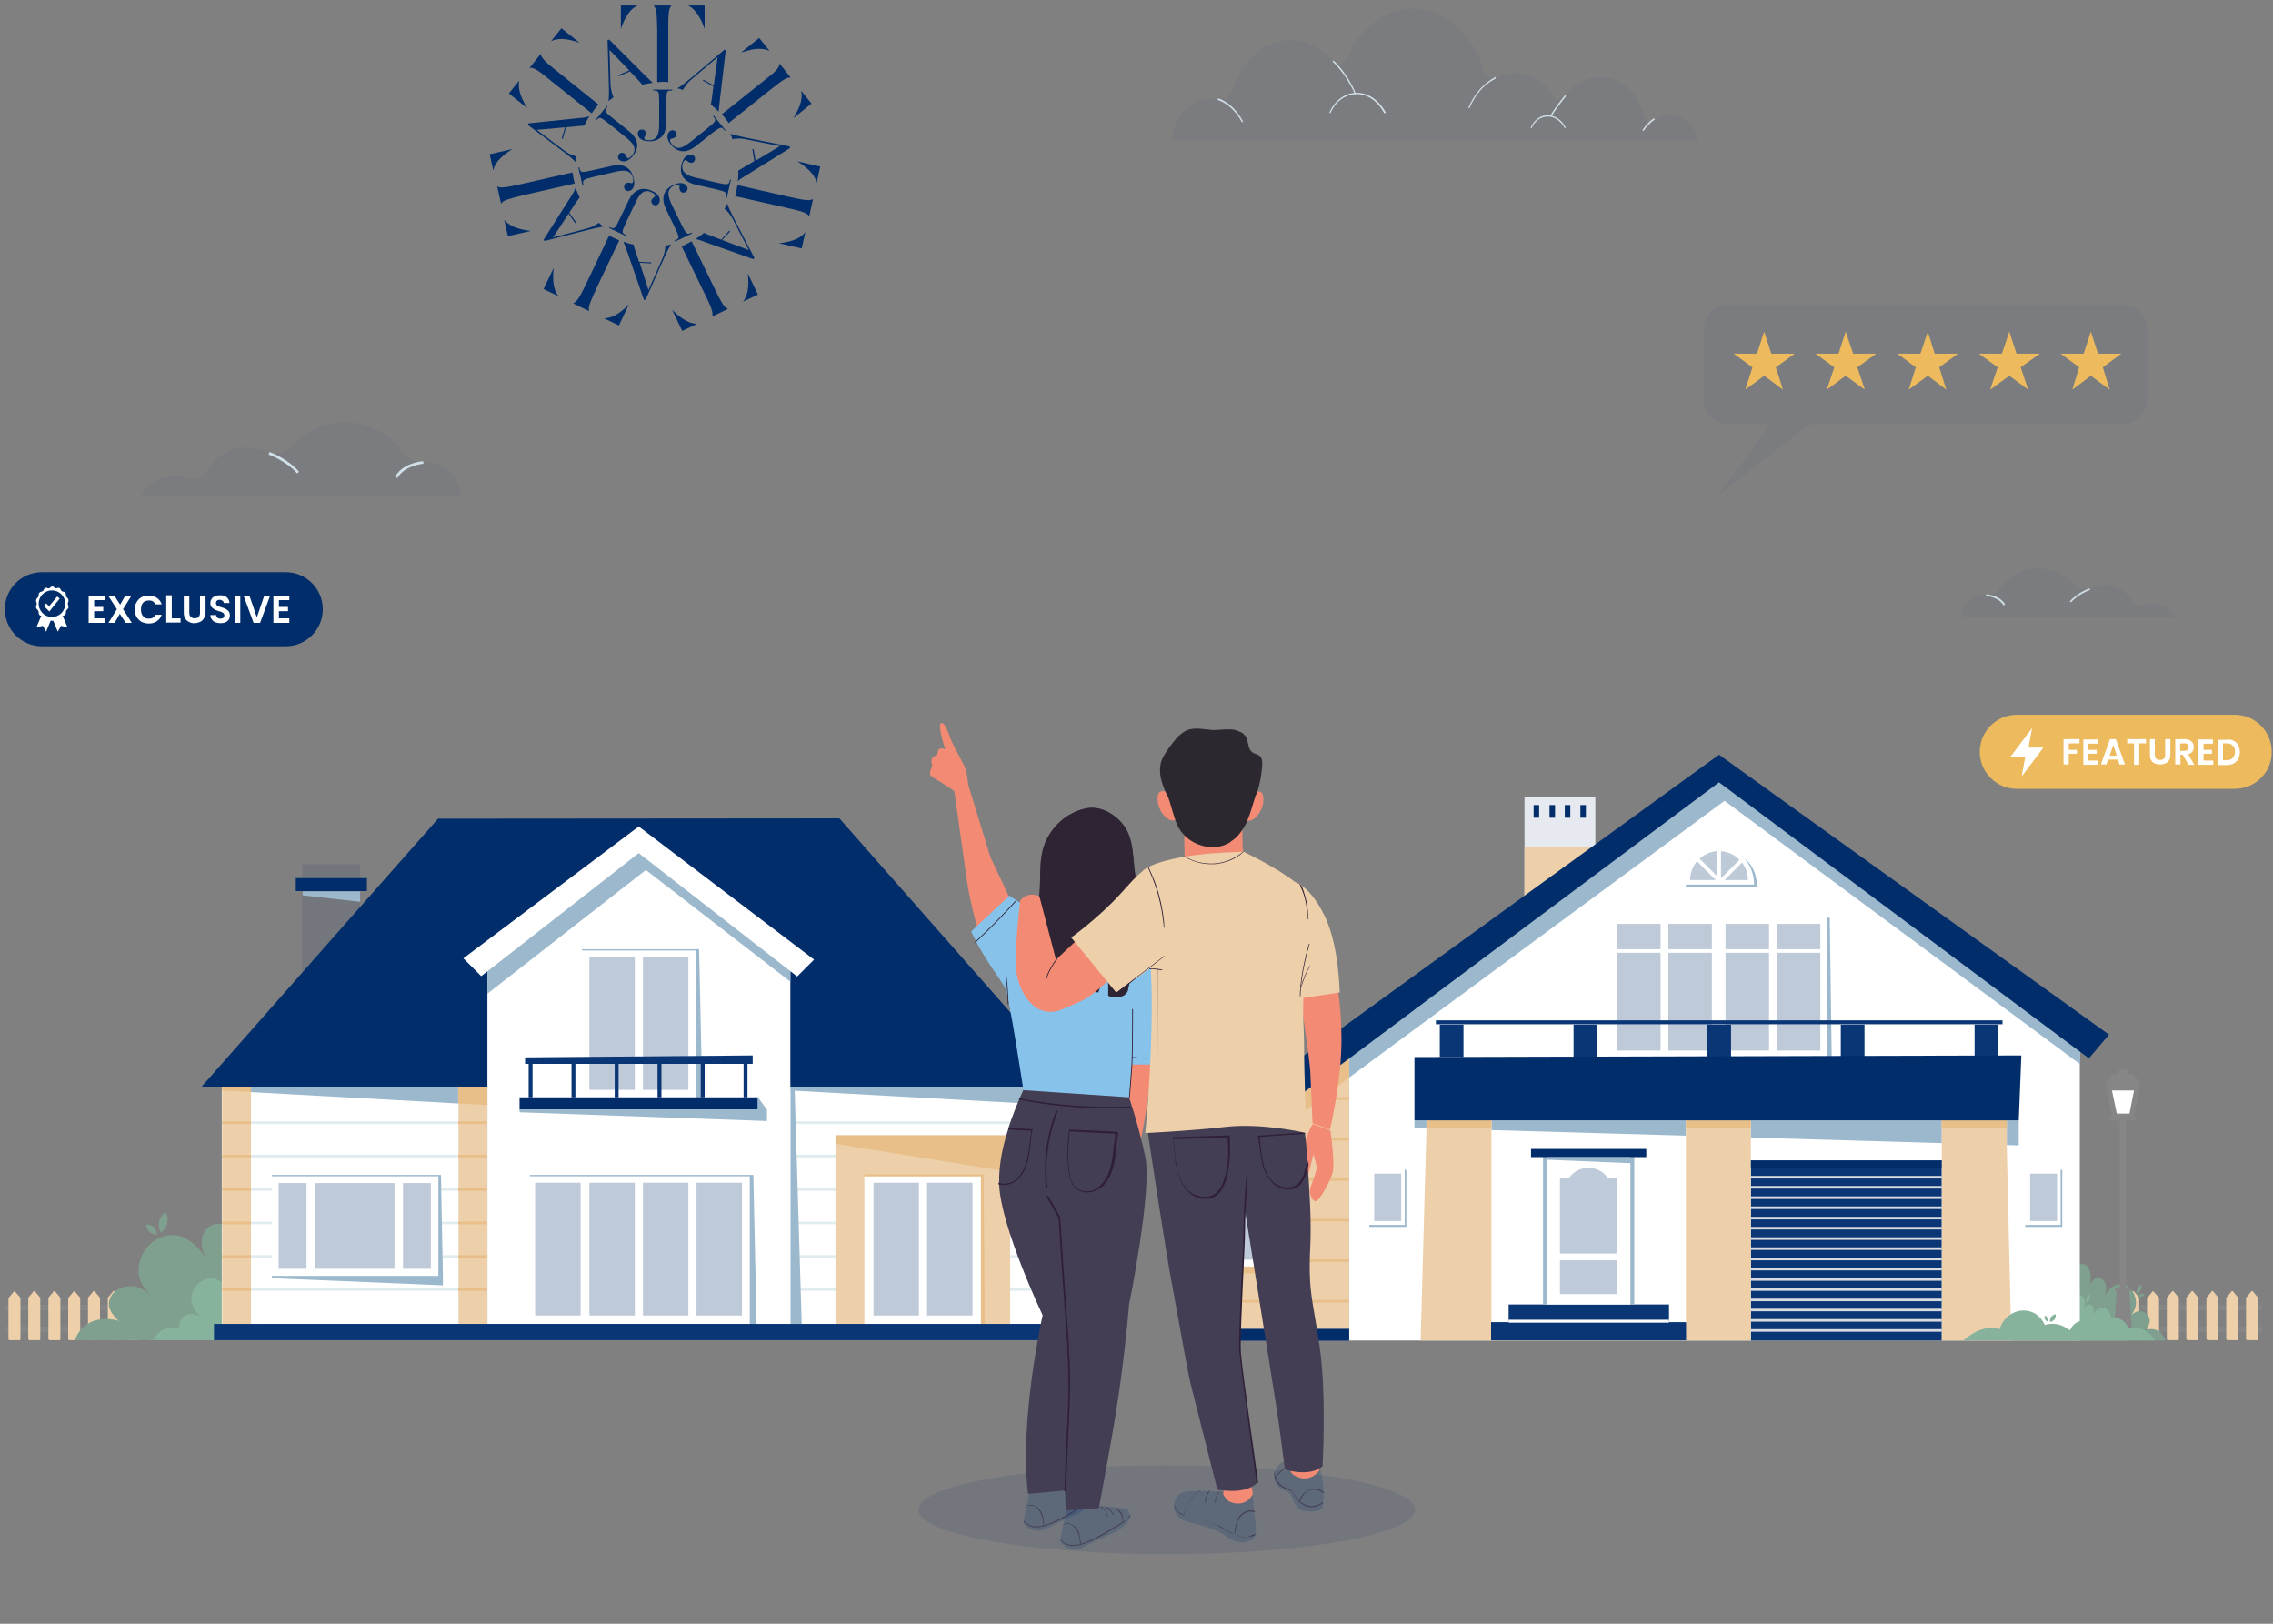 <?xml version="1.0" encoding="utf-8"?>
<!-- Generator: Adobe Illustrator 28.2.0, SVG Export Plug-In . SVG Version: 6.00 Build 0)  -->
<svg version="1.1" id="Layer_1" xmlns="http://www.w3.org/2000/svg" xmlns:xlink="http://www.w3.org/1999/xlink" x="0px" y="0px"
	 viewBox="0 0 700 500" style="enable-background:new 0 0 700 500;" xml:space="preserve">
<rect x="0" y="0" width="700" height="500" fill="#808080" stroke="none"/>
<style type="text/css">
	.st0{fill:#858685;}
	.st1{fill:#FFFFFF;}
	.st2{fill:#EDCFAA;}
	.st3{fill:#7FA08E;}
	.st4{fill:#87B29C;}
	.st5{fill:#0A3676;}
	.st6{opacity:0.1;fill:#012D6A;enable-background:new    ;}
	.st7{fill:#012D6A;}
	.st8{fill:#E1ECEF;}
	.st9{fill:#E8BF89;}
	.st10{fill:#9BB8CC;}
	.st11{opacity:0.25;fill:#012D6A;enable-background:new    ;}
	.st12{opacity:0.1;enable-background:new    ;}
	.st13{opacity:0.25;}
	.st14{fill:#D8DBDF;}
	.st15{opacity:5.000000e-02;fill:#012D6A;enable-background:new    ;}
	.st16{fill:#D1DFE8;}
	.st17{fill:#EDBB5D;}
	.st18{fill:#F38B74;}
	.st19{opacity:0.19;fill:#012D6A;}
	.st20{fill:#443E54;}
	.st21{fill:#87C2EB;}
	.st22{fill:none;stroke:#2F1F38;stroke-width:0.244;stroke-linecap:round;stroke-linejoin:round;stroke-miterlimit:10;}
	.st23{fill:#2F1F38;}
	.st24{opacity:0.56;fill:#2D2830;enable-background:new    ;}
	.st25{fill:#2D2830;}
	.st26{fill:none;stroke:#2F1F38;stroke-width:0.485;stroke-linecap:round;stroke-linejoin:round;stroke-miterlimit:10;}
</style>
<g id="BACKGROUND">
</g>
<g>
	<g>
		<g>
			<g>
				<g>
					<rect x="1.4" y="401.8" class="st0" width="61.1" height="1.7"/>
					<rect x="1.4" y="408.5" class="st0" width="61.1" height="1.7"/>
				</g>
			</g>
			<g>
				<path class="st1" d="M58,412.7h3c0.2,0,0.3-0.1,0.3-0.3v-12.7c0-0.1,0-0.1-0.1-0.2l-1.5-1.8c-0.1-0.2-0.4-0.2-0.5,0l-1.5,1.8
					c0,0.1-0.1,0.1-0.1,0.2v12.7C57.7,412.5,57.9,412.7,58,412.7z"/>
				<path class="st1" d="M51.9,412.7h3c0.2,0,0.3-0.1,0.3-0.3v-12.7c0-0.1,0-0.1-0.1-0.2l-1.4-1.7c-0.1-0.2-0.4-0.2-0.5,0l-1.5,1.8
					c0,0.1-0.1,0.1-0.1,0.2v12.7C51.6,412.5,51.8,412.7,51.9,412.7z"/>
				<path class="st1" d="M45.8,412.7h3c0.2,0,0.3-0.1,0.3-0.3v-12.7c0-0.1,0-0.1-0.1-0.2l-1.5-1.8c-0.1-0.2-0.4-0.2-0.5,0l-1.5,1.8
					c0,0.1-0.1,0.1-0.1,0.2v12.7C45.5,412.5,45.7,412.7,45.8,412.7z"/>
				<path class="st1" d="M39.8,412.7h3c0.2,0,0.3-0.1,0.3-0.3v-12.7c0-0.1,0-0.1-0.1-0.2l-1.5-1.8c-0.1-0.2-0.4-0.2-0.5,0l-1.5,1.8
					c0,0.1-0.1,0.1-0.1,0.2v12.7C39.4,412.5,39.6,412.7,39.8,412.7z"/>
				<path class="st2" d="M33.6,412.7h3c0.2,0,0.3-0.1,0.3-0.3v-12.7c0-0.1,0-0.1-0.1-0.2l-1.5-1.8c-0.1-0.2-0.4-0.2-0.5,0l-1.5,1.8
					c0,0.1-0.1,0.1-0.1,0.2v12.7C33.3,412.5,33.4,412.7,33.6,412.7z"/>
				<path class="st2" d="M27.5,412.7h3c0.2,0,0.3-0.1,0.3-0.3v-12.7c0-0.1,0-0.1-0.1-0.2l-1.5-1.8c-0.1-0.2-0.4-0.2-0.5,0l-1.5,1.8
					c0,0.1-0.1,0.1-0.1,0.2v12.7C27.2,412.5,27.3,412.7,27.5,412.7z"/>
				<path class="st2" d="M21.4,412.7h3c0.2,0,0.3-0.1,0.3-0.3v-12.7c0-0.1,0-0.1-0.1-0.2l-1.5-1.7c-0.1-0.2-0.4-0.2-0.5,0l-1.5,1.8
					c0,0.1-0.1,0.1-0.1,0.2v12.7C21.1,412.5,21.2,412.7,21.4,412.7z"/>
				<path class="st2" d="M15.3,412.7h3c0.2,0,0.3-0.1,0.3-0.3v-12.7c0-0.1,0-0.1-0.1-0.2l-1.5-1.8c-0.1-0.2-0.4-0.2-0.5,0l-1.5,1.8
					c0,0.1-0.1,0.1-0.1,0.2v12.7C15,412.5,15.1,412.7,15.3,412.7z"/>
				<path class="st2" d="M9.1,412.7h3c0.2,0,0.3-0.1,0.3-0.3v-12.7c0-0.1,0-0.1-0.1-0.2l-1.5-1.8c-0.1-0.2-0.4-0.2-0.5,0l-1.5,1.8
					c0,0.1-0.1,0.1-0.1,0.2v12.7C8.8,412.5,8.9,412.7,9.1,412.7z"/>
				<path class="st2" d="M3,412.7h3c0.2,0,0.3-0.1,0.3-0.3v-12.7c0-0.1,0-0.1-0.1-0.2l-1.5-1.7c-0.1-0.2-0.4-0.2-0.5,0l-1.5,1.8
					c0,0.1-0.1,0.1-0.1,0.2v12.7C2.7,412.5,2.8,412.7,3,412.7z"/>
			</g>
		</g>
		<g>
			<path class="st3" d="M82.2,412.7H23.1c0.8-2.7,3-4.8,5.4-5.8c2.6-1,5.6-0.9,8.3-0.1c-0.5-0.1-1.2-1-1.5-1.4
				c-0.8-0.9-1.5-1.9-1.7-3.1c-0.2-1.4,0.2-2.8,1.1-3.9c1.5-1.8,4-2.5,6.3-2.3c0.1,0,0.2,0,0.3,0c0.4,0.1,0.9,0.2,1.3,0.3
				c1.8,0.7,3.4,2,4.8,3.3c0.3,0.3,0.5,0.5,0.8,0.8c0,0-3.8-3.2-4.7-5.6C40.2,388,47.2,378,56,380.8c3.5,1.5,6.4,4.5,8.3,8.1
				c-7-10.5,4.6-16.9,8.7-7.4c-2.6-7.8,1.3-15.9,9-11.4c0.1,0,0.2,0.1,0.3,0.1v42.5H82.2z"/>
			<path class="st4" d="M82.2,412.7H47.4c0.5-1.6,1.7-2.8,3.2-3.4c1.6-0.6,3.3-0.5,4.9-0.1c-0.8-1.6,0.3-3.7,1.9-4.3
				c1.6-0.6,3.3-0.1,4.8,0.7c-1.3-0.6-2.3-1.9-2.8-3.3c-2-4.1,2.2-10,7.4-8.3c2.1,0.9,3.8,2.7,4.9,4.8c-4.1-6.2,2.7-10,5.2-4.4
				c-2.4-6.1,2.2-9.7,5.5-8.3v26.6H82.2z"/>
			<path class="st3" d="M46.1,379.4c0.9,0.8,2.3,0.7,2.3,0.7s-0.2-1.5-1.1-2.3c-0.9-0.8-2.3-0.7-2.3-0.7S45.2,378.6,46.1,379.4z"/>
			<path class="st5" d="M73,389.2c0.7,1.3,2.2,1.6,2.2,1.6s0.4-1.7-0.3-2.9c-0.7-1.3-2.2-1.6-2.2-1.6S72.3,387.9,73,389.2z"/>
			<path class="st3" d="M49,376.1c-0.4,1.8,0.5,3.5,0.5,3.5s1.6-1.1,2-2.9s-0.5-3.5-0.5-3.5S49.4,374.3,49,376.1z"/>
		</g>
		<polygon class="st6" points="110.9,299 93.1,309 93.1,266.1 110.9,266.1 		"/>
		<polygon class="st7" points="134.9,252.1 258.5,252 331.3,334.6 275.3,334.6 118.1,334.6 62.1,334.6 		"/>
		<rect x="68.3" y="334.6" class="st1" width="81.7" height="73.1"/>
		<rect x="68.4" y="334.6" class="st2" width="8.9" height="73.1"/>
		<rect x="141.2" y="334.6" class="st2" width="8.9" height="73.1"/>
		<g>
			<rect x="77.3" y="345.3" class="st8" width="63.8" height="0.8"/>
			<rect x="77.3" y="355.6" class="st8" width="63.8" height="0.8"/>
			<rect x="77.3" y="365.9" class="st8" width="63.8" height="0.8"/>
			<rect x="77.3" y="376.2" class="st8" width="63.8" height="0.8"/>
			<rect x="77.3" y="386.5" class="st8" width="63.8" height="0.8"/>
			<rect x="77.3" y="396.7" class="st8" width="63.8" height="0.8"/>
		</g>
		<g>
			<g>
				<rect x="141.1" y="345.3" class="st9" width="8.9" height="0.8"/>
				<rect x="141.1" y="355.6" class="st9" width="8.9" height="0.8"/>
				<rect x="141.1" y="365.9" class="st9" width="8.9" height="0.8"/>
				<rect x="141.1" y="376.2" class="st9" width="8.9" height="0.8"/>
				<rect x="141.1" y="386.5" class="st9" width="8.9" height="0.8"/>
				<rect x="141.1" y="396.7" class="st9" width="8.9" height="0.8"/>
			</g>
		</g>
		<g>
			<g>
				<rect x="68.4" y="345.3" class="st9" width="8.9" height="0.8"/>
				<rect x="68.4" y="355.6" class="st9" width="8.9" height="0.8"/>
				<rect x="68.4" y="365.9" class="st9" width="8.9" height="0.8"/>
				<rect x="68.4" y="376.2" class="st9" width="8.9" height="0.8"/>
				<rect x="68.4" y="386.5" class="st9" width="8.9" height="0.8"/>
				<rect x="68.4" y="396.7" class="st9" width="8.9" height="0.8"/>
			</g>
		</g>
		<rect x="83.8" y="362.2" class="st1" width="51.3" height="30.9"/>
		<rect x="243.3" y="334.6" class="st1" width="81.7" height="73.1"/>
		<g>
			<rect x="244.1" y="345.3" class="st8" width="81" height="0.8"/>
			<rect x="244.1" y="355.6" class="st8" width="81" height="0.8"/>
			<rect x="244.1" y="365.9" class="st8" width="81" height="0.8"/>
			<rect x="244.1" y="376.2" class="st8" width="81" height="0.8"/>
			<rect x="244.1" y="386.5" class="st8" width="81" height="0.8"/>
			<rect x="244.1" y="396.7" class="st8" width="81" height="0.8"/>
		</g>
		<rect x="257.3" y="349.6" class="st2" width="53.8" height="58.1"/>
		<polygon class="st9" points="257.3,352.2 311.1,360.9 311.1,349.6 257.3,349.6 		"/>
		<polygon class="st10" points="243.4,407.7 246.9,407.7 244.7,334.6 243.4,334.6 		"/>
		<rect x="266.2" y="362.2" class="st1" width="35.9" height="45.5"/>
		<rect x="285.5" y="364.2" class="st11" width="14" height="40.9"/>
		<rect x="269" y="364.2" class="st11" width="14" height="40.9"/>
		<rect x="124.1" y="364.3" class="st11" width="8.6" height="26.4"/>
		<rect x="96.9" y="364.3" class="st11" width="24.6" height="26.4"/>
		<rect x="85.8" y="364.3" class="st11" width="8.6" height="26.4"/>
		<polygon class="st10" points="83.7,361.8 135,361.8 135.8,361.8 136.4,393.1 135,393.1 135,362.2 83.7,362.2 		"/>
		<polygon class="st9" points="266.2,361.6 302.1,361.6 302.4,361.6 302.9,361.6 303.3,407.7 302.1,407.7 302.1,362.2 266.2,362.2 
					"/>
		<polygon class="st10" points="135,392.9 83.7,392.9 83.7,393.6 136.4,395.8 136.4,392.9 		"/>
		<polygon class="st10" points="243.4,335.8 325.1,340.3 325.1,334.6 243.4,334.6 		"/>
		<polygon class="st10" points="141.1,334.6 141.1,339.8 77.3,336.3 77.3,334.6 		"/>
		<polygon class="st9" points="77.3,334.6 77.3,336.3 68.4,335.8 68.4,334.6 		"/>
		<polygon class="st9" points="150.1,334.6 150.1,340.3 141.1,339.8 141.1,334.6 		"/>
		<rect x="91.1" y="270.4" class="st7" width="21.9" height="4"/>
		<polygon class="st10" points="110.9,274.5 110.9,277.7 93.2,275.7 93.2,274.5 		"/>
		<g>
			<polygon class="st1" points="150.1,407.7 243.4,407.7 243.4,294.1 196.7,257.7 150.1,294.1 			"/>
			<polygon class="st10" points="196.7,257.7 243.4,294.1 243.4,302.3 198.9,267.9 150.1,306 150.1,294.1 			"/>
			<polygon class="st1" points="142.7,295.1 196.7,254.5 250.7,295.5 245.5,300.7 196.7,262.7 148.2,300.6 			"/>
		</g>
		<g>
			<rect x="214.5" y="364.2" class="st11" width="14" height="40.9"/>
			<rect x="198" y="364.2" class="st11" width="14" height="40.9"/>
			<rect x="181.5" y="364.2" class="st11" width="14" height="40.9"/>
			<rect x="164.8" y="364.2" class="st11" width="14" height="40.9"/>
			<polygon class="st10" points="163.2,361.8 232,361.8 233,407.7 230.9,407.7 230.9,362.2 163.2,362.2 			"/>
		</g>
		<rect x="198" y="294.7" class="st11" width="14" height="40.9"/>
		<rect x="181.5" y="294.7" class="st11" width="14" height="40.9"/>
		<polygon class="st10" points="179.2,292.3 215.3,292.3 216.3,338.2 214.2,338.2 214.2,292.7 179.2,292.7 		"/>
		<rect x="160" y="337.9" class="st7" width="73.4" height="3.8"/>
		<polygon class="st10" points="160,341.7 233.4,341.7 233.4,337.9 236.2,341.7 236.2,345.2 160,342.5 		"/>
		<g>
			<g>
				<rect x="229" y="327.6" class="st5" width="1.2" height="10.3"/>
				<rect x="189.3" y="327.6" class="st5" width="1.2" height="10.3"/>
				<rect x="202.5" y="327.6" class="st5" width="1.2" height="10.3"/>
				<rect x="176" y="327.6" class="st5" width="1.2" height="10.3"/>
				<rect x="215.8" y="327.6" class="st5" width="1.2" height="10.3"/>
				<rect x="162.8" y="327.6" class="st5" width="1.2" height="10.3"/>
			</g>
		</g>
		<polygon class="st5" points="161.7,327.6 231.8,327.6 231.8,325 161.7,325.6 		"/>
		<rect x="65.9" y="407.7" class="st5" width="264.6" height="5"/>
		<g>
			<g>
				<g>
					<rect x="635.5" y="401.8" class="st0" width="61.1" height="1.7"/>
					<rect x="635.5" y="408.5" class="st0" width="61.1" height="1.7"/>
				</g>
			</g>
			<g>
				<path class="st2" d="M692.1,412.7h3c0.2,0,0.3-0.1,0.3-0.3v-12.7c0-0.1,0-0.1-0.1-0.2l-1.5-1.8c-0.1-0.2-0.4-0.2-0.5,0l-1.5,1.8
					c0,0.1-0.1,0.1-0.1,0.2v12.7C691.8,412.5,691.9,412.7,692.1,412.7z"/>
				<path class="st2" d="M686,412.7h3c0.2,0,0.3-0.1,0.3-0.3v-12.7c0-0.1,0-0.1-0.1-0.2l-1.5-1.8c-0.1-0.2-0.4-0.2-0.5,0l-1.5,1.8
					c0,0.1-0.1,0.1-0.1,0.2v12.7C685.7,412.5,685.9,412.7,686,412.7z"/>
				<path class="st2" d="M679.9,412.7h3c0.2,0,0.3-0.1,0.3-0.3v-12.7c0-0.1,0-0.1-0.1-0.2l-1.5-1.8c-0.1-0.2-0.4-0.2-0.5,0l-1.5,1.8
					c0,0.1-0.1,0.1-0.1,0.2v12.7C679.6,412.5,679.8,412.7,679.9,412.7z"/>
				<path class="st2" d="M673.7,412.7h3c0.2,0,0.3-0.1,0.3-0.3v-12.7c0-0.1,0-0.1-0.1-0.2l-1.5-1.8c-0.1-0.2-0.4-0.2-0.5,0l-1.5,1.8
					c0,0.1-0.1,0.1-0.1,0.2v12.7C673.4,412.5,673.6,412.7,673.7,412.7z"/>
				<path class="st2" d="M667.7,412.7h3c0.2,0,0.3-0.1,0.3-0.3v-12.7c0-0.1,0-0.1-0.1-0.2l-1.5-1.8c-0.1-0.2-0.4-0.2-0.5,0l-1.5,1.8
					c0,0.1-0.1,0.1-0.1,0.2v12.7C667.3,412.5,667.5,412.7,667.7,412.7z"/>
				<path class="st2" d="M661.6,412.7h3c0.2,0,0.3-0.1,0.3-0.3v-12.7c0-0.1,0-0.1-0.1-0.2l-1.5-1.7c-0.1-0.2-0.4-0.2-0.5,0l-1.5,1.8
					c0,0.1-0.1,0.1-0.1,0.2v12.7C661.3,412.5,661.4,412.7,661.6,412.7z"/>
				<path class="st2" d="M655.5,412.7h3c0.2,0,0.3-0.1,0.3-0.3v-12.7c0-0.1,0-0.1-0.1-0.2l-1.5-1.8c-0.1-0.2-0.4-0.2-0.5,0l-1.5,1.8
					c0,0.1-0.1,0.1-0.1,0.2v12.7C655.2,412.5,655.3,412.7,655.5,412.7z"/>
				<path class="st1" d="M649.4,412.7h3c0.2,0,0.3-0.1,0.3-0.3v-12.7c0-0.1,0-0.1-0.1-0.2l-1.5-1.8c-0.1-0.2-0.4-0.2-0.5,0l-1.5,1.8
					c0,0.1-0.1,0.1-0.1,0.2v12.7C649,412.5,649.1,412.7,649.4,412.7z"/>
				<path class="st1" d="M643.2,412.7h3c0.2,0,0.3-0.1,0.3-0.3v-12.7c0-0.1,0-0.1-0.1-0.2l-1.5-1.8c-0.1-0.2-0.4-0.2-0.5,0l-1.5,1.8
					c0,0.1-0.1,0.1-0.1,0.2v12.7C642.9,412.5,643,412.7,643.2,412.7z"/>
				<path class="st1" d="M637.1,412.7h3c0.2,0,0.3-0.1,0.3-0.3v-12.7c0-0.1,0-0.1-0.1-0.2l-1.5-1.8c-0.1-0.2-0.4-0.2-0.5,0l-1.5,1.8
					c0,0.1-0.1,0.1-0.1,0.2v12.7C636.8,412.5,636.9,412.7,637.1,412.7z"/>
			</g>
		</g>
	</g>
	<g>
		<g>
			<polygon class="st1" points="469.5,277.5 469.5,245.3 491.3,245.3 491.3,261.8 			"/>
		</g>
		<g class="st12">
			<polygon class="st7" points="469.5,277.5 469.5,245.3 491.3,245.3 491.3,261.8 			"/>
		</g>
		<g>
			<g>
				<polygon class="st2" points="491.3,260.7 491.3,261.8 469.5,277.5 469.5,260.7 				"/>
			</g>
		</g>
		<g>
			<rect x="486.7" y="247.9" class="st7" width="1.7" height="3.9"/>
			<rect x="481.9" y="247.9" class="st7" width="1.7" height="3.9"/>
			<rect x="477.2" y="247.9" class="st7" width="1.7" height="3.9"/>
			<rect x="472.3" y="247.9" class="st7" width="1.7" height="3.9"/>
		</g>
		<g>
			<path class="st3" d="M639.2,412.8h27.7c-0.4-1.4-1.4-2.6-2.5-3.1c-1.2-0.6-2.6-0.5-3.9-0.1c0.2-0.1,0.5-0.6,0.7-0.8
				c0.4-0.5,0.7-1,0.8-1.7s-0.1-1.5-0.5-2.1c-0.7-1-1.9-1.3-2.9-1.2c-0.1,0-0.1,0-0.2,0c-0.2,0-0.4,0.1-0.6,0.2
				c-0.9,0.4-1.6,1-2.2,1.8c-0.1,0.1-0.2,0.3-0.4,0.4c0,0,1.8-1.7,2.2-3c1.6-3.7-1.7-9.1-5.9-7.5c-1.7,0.8-3,2.4-3.9,4.3
				c3.3-5.6-2.2-9.1-4.1-4c1.2-4.2-0.6-8.5-4.2-6.1c-0.1,0-0.1,0.1-0.2,0.1v22.8H639.2z"/>
			<path class="st4" d="M639.2,412.8h16.3c-0.2-0.8-0.8-1.5-1.5-1.8s-1.5-0.3-2.3,0c0.4-0.8-0.1-2-0.9-2.3c-0.7-0.3-1.5-0.1-2.2,0.4
				c0.6-0.3,1.1-1,1.3-1.8c0.9-2.2-1-5.3-3.4-4.4c-1,0.5-1.8,1.4-2.3,2.6c1.9-3.3-1.3-5.3-2.4-2.3c1.1-3.3-1-5.2-2.6-4.4
				L639.2,412.8L639.2,412.8z"/>
			<path class="st3" d="M659.4,399.4c-0.6,0.2-1.1-0.3-1.1-0.3s0.6-0.6,1.1-0.7c0.6-0.2,1.1,0.3,1.1,0.3S659.9,399.3,659.4,399.4z"
				/>
			<path class="st4" d="M643.5,400.2c-0.3,0.7-1,0.9-1,0.9s-0.2-0.9,0.2-1.6c0.3-0.7,1-0.9,1-0.9S643.8,399.5,643.5,400.2z"/>
			<path class="st3" d="M659.3,397.2c-0.4,0.8-1.3,1.4-1.3,1.4s-0.2-0.9,0.2-1.7s1.3-1.4,1.3-1.4S659.7,396.3,659.3,397.2z"/>
		</g>
		<polygon class="st2" points="374.8,412.9 415.5,412.9 415.5,322.4 374.8,348 		"/>
		<polygon class="st9" points="374.8,362.5 415.5,331.8 415.5,322.4 374.8,348 		"/>
		<polygon class="st1" points="415.5,412.8 640.5,412.8 640.5,315.9 529.9,234.9 415.5,315.9 		"/>
		<polygon class="st10" points="529.4,233.5 640.6,316.6 640.6,327.7 531.1,246.6 415.5,331.8 415.5,319.5 		"/>
		<polygon class="st7" points="529.4,232.4 649.5,318.6 643.3,325.9 529.4,240.9 374.7,356.4 368.9,348.7 		"/>
		<g>
			<g>
				<rect x="399.8" y="337.9" class="st9" width="15.7" height="0.8"/>
				<rect x="382.6" y="350.4" class="st9" width="32.9" height="0.8"/>
				<rect x="374.8" y="362.8" class="st9" width="40.7" height="0.8"/>
				<rect x="374.8" y="375.3" class="st9" width="40.7" height="0.8"/>
				<rect x="374.8" y="387.8" class="st9" width="40.7" height="0.8"/>
				<rect x="374.8" y="400.3" class="st9" width="40.7" height="0.8"/>
			</g>
		</g>
		<rect x="374.7" y="365.2" class="st1" width="24.5" height="24.8"/>
		<rect x="374.7" y="367.3" class="st11" width="22.4" height="20.6"/>
		<polygon class="st9" points="399.2,365.3 401.2,365.3 401.2,392.1 374.8,392.1 374.8,390.1 399.2,390.1 		"/>
		<rect x="371.7" y="409.2" class="st7" width="43.8" height="3.7"/>
		<g>
			<g>
				<rect x="529.2" y="282.7" class="st1" width="33.6" height="43.2"/>
				<rect x="547.2" y="284.5" class="st11" width="13.4" height="39"/>
				<rect x="531.4" y="284.5" class="st11" width="13.4" height="39"/>
			</g>
			<g>
				<rect x="495.8" y="282.7" class="st1" width="33.6" height="43.2"/>
				<rect x="513.8" y="284.5" class="st11" width="13.4" height="39"/>
				<rect x="498" y="284.5" class="st11" width="13.4" height="39"/>
			</g>
			<rect x="496.7" y="292.3" class="st1" width="64.9" height="1.1"/>
		</g>
		<polygon class="st10" points="564.1,325.9 562.8,325.9 562.8,282.6 563.5,282.6 		"/>
		<rect x="598" y="344.6" class="st9" width="20" height="0.4"/>
		<rect x="539.2" y="359.7" class="st5" width="58.8" height="53.1"/>
		<rect x="439.3" y="344.6" class="st9" width="20" height="0.4"/>
		<g>
			<polygon class="st10" points="621.7,345 621.7,352.7 618,352.6 618,345 			"/>
			<polygon class="st10" points="435.6,345 439.3,345 439.3,347.4 435.6,347.3 			"/>
			<polygon class="st10" points="598,345 598,352 539.2,350.3 539.2,345 			"/>
			<polygon class="st10" points="519.2,345 519.2,349.7 459.3,348 459.3,345 			"/>
		</g>
		<polygon class="st2" points="618,345 618,352.6 619.4,412.8 598,412.8 598,352 598,345 		"/>
		<polygon class="st2" points="459.3,345 459.3,348 459.3,412.8 437.5,412.8 439.3,347.4 439.3,345 		"/>
		<polygon class="st2" points="539.2,345 539.2,350.3 539.2,412.8 519.2,412.8 519.2,349.7 519.2,345 		"/>
		<polygon class="st9" points="618,345 618,345.2 618,347.3 598,347.3 598,345.2 598,345 		"/>
		<polygon class="st9" points="459.3,345 459.3,345.1 459.3,347.3 439.3,347.3 439.3,345.1 439.3,345 		"/>
		<polygon class="st9" points="539.2,345 539.2,345.2 539.2,347.4 519.2,347.4 519.2,345.1 519.2,345 		"/>
		<rect x="459.2" y="407.2" class="st5" width="60" height="5.5"/>
		<rect x="459.2" y="407.2" class="st5" width="60" height="5.5"/>
		<rect x="464.6" y="401.7" class="st5" width="49.4" height="5.5"/>
		<rect x="464.6" y="406.4" class="st1" width="49.4" height="0.9"/>
		<rect x="476.4" y="356.3" class="st1" width="25.7" height="45.4"/>
		<polygon class="st10" points="475.9,357.1 502.5,358.2 502.5,356.4 475.9,356.4 		"/>
		<rect x="502.1" y="355.3" class="st10" width="1.2" height="46.5"/>
		<rect x="475.2" y="355.3" class="st10" width="1.2" height="46.5"/>
		<g class="st13">
			<rect x="480.4" y="388.1" class="st7" width="17.7" height="10.4"/>
			<path class="st7" d="M480.4,386v-23.4h2.9c1.3-1.8,3.5-3,5.9-3s4.6,1.2,5.9,3h3V386H480.4z"/>
		</g>
		<rect x="471.5" y="353.8" class="st7" width="35.5" height="2.5"/>
		<g>
			<g>
				<rect x="539.2" y="362.1" class="st14" width="58.8" height="0.8"/>
				<rect x="539.2" y="365.2" class="st14" width="58.8" height="0.8"/>
				<rect x="539.2" y="368.4" class="st14" width="58.8" height="0.8"/>
				<rect x="539.2" y="371.5" class="st14" width="58.8" height="0.8"/>
				<rect x="539.2" y="374.7" class="st14" width="58.8" height="0.8"/>
				<rect x="539.2" y="377.8" class="st14" width="58.8" height="0.8"/>
				<rect x="539.2" y="381" class="st14" width="58.8" height="0.8"/>
				<rect x="539.2" y="384.1" class="st14" width="58.8" height="0.8"/>
				<rect x="539.2" y="387.3" class="st14" width="58.8" height="0.8"/>
				<rect x="539.2" y="390.4" class="st14" width="58.8" height="0.8"/>
				<rect x="539.2" y="393.6" class="st14" width="58.8" height="0.8"/>
				<rect x="539.2" y="396.7" class="st14" width="58.8" height="0.8"/>
				<rect x="539.2" y="399.9" class="st14" width="58.8" height="0.8"/>
				<rect x="539.2" y="403" class="st14" width="58.8" height="0.8"/>
				<rect x="539.2" y="406.2" class="st14" width="58.8" height="0.8"/>
				<rect x="539.2" y="409.3" class="st14" width="58.8" height="0.8"/>
			</g>
		</g>
		<rect x="539.2" y="357.3" class="st7" width="58.8" height="2.3"/>
		<g>
			<g>
				<rect x="608.1" y="315.5" class="st5" width="7.3" height="10"/>
				<rect x="566.9" y="315.5" class="st5" width="7.3" height="10"/>
				<rect x="484.6" y="315.5" class="st5" width="7.3" height="10"/>
				<rect x="525.8" y="315.5" class="st5" width="7.3" height="10"/>
				<rect x="443.4" y="315.5" class="st5" width="7.3" height="10"/>
			</g>
		</g>
		<rect x="442.2" y="314.2" class="st5" width="174.5" height="1.2"/>
		<polygon class="st7" points="435.6,345 621.7,345 622.5,325 435.6,325.5 		"/>
		<path class="st11" d="M530,270.5v-8.4c2.2,0.2,4.3,1.1,5.7,2.7L530,270.5z"/>
		<path class="st11" d="M536.5,265.6c1.1,1.5,1.8,3.4,1.8,5.4l0,0h-7.2L536.5,265.6z"/>
		<path class="st11" d="M523.4,264.4c1.5-1.3,3.4-2.2,5.5-2.3v7.8C527.1,268.1,525.2,266.2,523.4,264.4z"/>
		<path class="st11" d="M528.4,271h-7.9l0,0c0-2.2,0.8-4.2,2.1-5.8C524.5,267.2,526.5,269.1,528.4,271z"/>
		<path class="st10" d="M519.2,272.4h21l0,0c0-3.1-1.1-6-3-8.1c4.2,3.2,3.9,8.9,3.9,8.9h-21.9V272.4z"/>
		<g>
			<rect x="625.2" y="361.4" class="st11" width="8.3" height="14.6"/>
			<polygon class="st10" points="634.6,360.2 634.6,377.2 623.7,377.2 623.7,377.8 635.1,377.8 635.1,360.2 			"/>
		</g>
		<g>
			<rect x="423.2" y="361.4" class="st11" width="8.3" height="14.6"/>
			<polygon class="st10" points="432.6,360.2 432.6,377.2 421.7,377.2 421.7,377.8 433.1,377.8 433.1,360.2 			"/>
		</g>
		<g>
			<polygon class="st0" points="650.8,412.8 656.8,412.8 655.7,397.1 651.9,397.1 			"/>
			<rect x="652.8" y="344.9" class="st0" width="2" height="67.8"/>
			<polygon class="st0" points="650.7,345 656.9,345 659.2,333.7 648.4,333.7 			"/>
			<polygon class="st1" points="651.9,342.9 655.8,342.9 657.2,335.8 650.4,335.8 			"/>
			<polygon class="st0" points="650.7,330.8 656.9,330.8 659.2,333.7 648.4,333.7 			"/>
			<path class="st0" d="M650.2,345h7.1c0.3,0,0.6-0.3,0.6-0.6l0,0c0-0.3-0.3-0.6-0.6-0.6h-7.1c-0.3,0-0.6,0.3-0.6,0.6l0,0
				C649.7,344.7,649.9,345,650.2,345z"/>
			<path class="st0" d="M651.9,397.7h3.9c0.3,0,0.6-0.3,0.6-0.6l0,0c0-0.3-0.3-0.6-0.6-0.6h-3.9c-0.3,0-0.6,0.3-0.6,0.6l0,0
				C651.3,397.4,651.5,397.7,651.9,397.7z"/>
			<path class="st0" d="M652.1,330.8c0,0.9,0.8,1.7,1.7,1.7s1.7-0.8,1.7-1.7s-0.8-1.7-1.7-1.7C652.9,329.1,652.1,329.9,652.1,330.8z
				"/>
		</g>
		<g>
			<g>
				<g>
					<path class="st4" d="M615.8,409.3c2.2-6.9,11-7.9,13.9-1.3c3.7-1,6.6,0.3,9,3c1.2-1.5,4-2.1,6.1-0.9c1.7-5.3,8.5-6.2,10.8-1
						c3.4-0.9,6.1,0.7,8.1,3.7h-23.5h-4.1h-31.5C608,409.9,611.7,408.1,615.8,409.3z"/>
				</g>
			</g>
			<g>
				<g>
					<path class="st4" d="M630.5,412.8c1.8-2.6,4-4,7-3.2c1.9-4.4,7.8-3.7,9.3,0.9c2.8-0.8,5.2,0.4,7.5,2.3L630.5,412.8L630.5,412.8
						z"/>
				</g>
			</g>
			<g>
				<g>
					<path class="st4" d="M629.8,406.3c0.3,0.5,0.9,0.8,0.9,0.8s0.2-0.7-0.1-1.2s-0.9-0.8-0.9-0.8S629.5,405.8,629.8,406.3z"/>
					<path class="st4" d="M631.7,405.5c-0.5,0.7-0.4,1.6-0.4,1.6s0.9-0.1,1.4-0.8c0.5-0.7,0.4-1.6,0.4-1.6S632.2,404.8,631.7,405.5z
						"/>
				</g>
			</g>
		</g>
	</g>
</g>
<g>
	<path class="st15" d="M361,43.1c0.5-7.1,5.4-12.7,11.4-12.7c0.6,0,1.2,0.1,1.8,0.2c2.6,0.5,4.7-0.6,5.6-3.5
		c2.7-8.6,9.5-14.7,17.6-14.7c5,0,9.6,2.4,13,6.3c1.4,1.6,3.3,1.5,4.4-0.6c3.7-9.1,11.5-15.4,20.4-15.4c10.1,0,18.7,8.1,21.7,19.2
		c0.4,1.4,1.8,3.1,4.2,2c1.7-0.9,3.6-1.3,5.6-1.3c4.7,0,8.9,2.7,11.6,7c1.1,1.4,2.4,1.5,3.7,0.1c2.6-3.7,6.5-6,10.8-6
		c6.5,0,12,5.3,13.7,12.5c0.5,1.6,1.8,1.6,2.6,1c1.5-1.1,3.2-1.8,5.1-1.8c4.2,0,7.7,3.3,8.9,7.9H361V43.1z"/>
	<path class="st16" d="M382.5,37.7c-3.2-5.9-7.5-6.9-7.5-6.9l0.1-0.5c0,0,4.4,1,7.7,7.1L382.5,37.7z"/>
	<path class="st16" d="M452.5,33.4l-0.3-0.2c1.9-4.4,4.7-7.6,8.4-9.5v0.5C457,26,454.4,29,452.5,33.4z"/>
	<path class="st16" d="M417.3,29.1c-3-6.8-6.9-10.1-6.9-10.1l0.2-0.4c0,0,4,3.3,7,10.3L417.3,29.1z"/>
	<path class="st16" d="M506.1,40.4l-0.3-0.3c0.1-0.1,1.4-2.3,3.6-3.7l0.2,0.4C507.5,38.2,506.1,40.4,506.1,40.4z"/>
	<path class="st16" d="M426.3,34.9c-2.1-3.9-5.4-6.1-8.9-5.9c-3.3,0.2-6.2,2.4-7.7,5.9l-0.3-0.2c1.6-3.7,4.7-6,8.1-6.1
		c3.7-0.2,7.1,2.1,9.3,6.1L426.3,34.9z"/>
	<path class="st16" d="M481.9,39.5c-1.3-2.4-3.3-3.7-5.5-3.6c-2,0.1-3.8,1.4-4.7,3.6l-0.3-0.2c1-2.3,2.9-3.7,5-3.8
		c2.3-0.1,4.5,1.3,5.8,3.8L481.9,39.5z"/>
	<path class="st16" d="M477.8,35.8l-0.3-0.3c1.6-2.7,4.4-6.1,4.5-6.2l0.3,0.3C482.2,29.8,479.4,33.1,477.8,35.8z"/>
</g>
<g>
	<path class="st15" d="M610.6,183.2c1.3,0,3.9,0.2,5.3-2c2.7-3.7,7-6.1,11.9-6.1c4.3,0,8.2,1.9,10.8,4.8c1,1.1,3.4,2.2,5.8,1.1
		c1.2-0.5,2.5-0.8,3.9-0.8c3.6,0,6.8,2,8.4,5.1c0.5,0.9,1.8,1.7,3.6,1.2c0.9-0.3,1.8-0.5,2.8-0.5c2.9,0,5.4,1.6,6.9,3.9h-12.2h-1.5
		H604l0,0C604.1,186.2,607,183.2,610.6,183.2z"/>
	<path class="st16" d="M637.8,185.5l-0.4-0.3c2.1-2.5,5.9-4,6.1-4l0.2,0.5C643.6,181.6,639.8,183.1,637.8,185.5z"/>
	<path class="st16" d="M617,186.4c0,0-1.1-2.4-5.4-2.9l0.1-0.5c4.6,0.5,5.8,3.1,5.8,3.2L617,186.4z"/>
</g>
<g>
	<path class="st15" d="M141.8,152.5L141.8,152.5H63.9h-2.2H43.5c2.2-3.5,6-5.9,10.3-5.9c1.5,0,2.8,0.3,4.2,0.8
		c2.7,0.8,4.6-0.5,5.4-1.8c2.4-4.7,7.1-7.8,12.5-7.8c2.1,0,4,0.5,5.8,1.2c3.6,1.7,7.1,0,8.6-1.7c3.9-4.4,9.7-7.3,16.1-7.3
		c7.3,0,13.7,3.7,17.7,9.3c2.1,3.4,6,3.1,7.9,3.1C137.3,142.3,141.6,146.9,141.8,152.5z"/>
	<path class="st16" d="M82.7,140l0.3-0.8c0.3,0,6,2.3,9.1,6.1l-0.6,0.5C88.5,142.2,82.8,139.9,82.7,140z"/>
	<path class="st16" d="M121.7,146.9c0-0.2,1.8-4.1,8.6-4.9l0.1,0.8c-6.4,0.8-8,4.4-8,4.4L121.7,146.9z"/>
</g>
<g>
	<path class="st15" d="M532.2,130.6h13.1l-16.1,21.8l28.2-21.8h96.3c4,0,7.5-3.3,7.5-7.5v-21.7c0-4-3.3-7.5-7.5-7.5H532.2
		c-4,0-7.5,3.3-7.5,7.5v21.7C524.7,127.1,528.1,130.6,532.2,130.6z"/>
	<polygon class="st17" points="593.7,102.1 595.8,108.9 603,108.9 597.2,113.1 599.4,120 593.7,115.7 587.8,120 590,113.1 
		584.3,108.9 591.4,108.9 	"/>
	<polygon class="st17" points="618.8,102.1 621,108.9 628.2,108.9 622.3,113.1 624.6,120 618.8,115.7 612.9,120 615.2,113.1 
		609.4,108.9 616.5,108.9 	"/>
	<polygon class="st17" points="643.9,102.1 646.1,108.9 653.3,108.9 647.6,113.1 649.7,120 643.9,115.7 638.2,120 640.3,113.1 
		634.6,108.9 641.7,108.9 	"/>
	<polygon class="st17" points="543.3,102.1 545.5,108.9 552.7,108.9 546.9,113.1 549.1,120 543.3,115.7 537.5,120 539.7,113.1 
		533.9,108.9 541.1,108.9 	"/>
	<polygon class="st17" points="568.4,102.1 570.7,108.9 577.8,108.9 572,113.1 574.3,120 568.4,115.7 562.6,120 564.9,113.1 
		559.1,108.9 566.2,108.9 	"/>
</g>
<g>
	<ellipse class="st6" cx="359.3" cy="464.9" rx="76.5" ry="13.7"/>
	<g>
		<g>
			<path class="st18" d="M305,263.9l-6.8-22.2l0,0c-0.1-0.8-0.4-3.4-0.7-4.6c-0.5-1.5-3.7-7.1-4.6-9.2c-0.7-1.9-1.9-5.7-3.1-5.2
				c-1.2,0.5,1.3,8,1.3,8s-1.3-0.5-1.9,0c-0.6,0.5-0.5,1.7-0.5,1.7s-1.2,0.4-1.6,1c-0.5,0.6,0,2.5,0,2.5s-0.6,1.1-0.7,2.1
				c-0.2,1,1.2,1.5,3.1,2.7c1.8,1.1,4.4,2.9,4.4,2.9s2.8,20.1,3.9,27.7c1.1,7.6,4,17.3,4,17.3l10.2-9.8L305,263.9z"/>
			<g>
				<g>
					<g>
						<path class="st19" d="M336.8,461.1c-0.1,2.8-5.1,5.3-6.8,5.9c-1.9,0.8-4.8,2.3-8.1,3.9c-3.3,1.6-6.4-1-6.6-1.9
							c0-0.1,0-0.2,0-0.4l0,0c0-0.1,0-0.2,0-0.4c0.1-1,0.5-2.8,0.8-4.5c0-0.1,0-0.2,0.1-0.2c0.5-2.3,1-4.5,1-4.5l8.3-1.2l1.7,0.2
							h0.5l1.5,0.2h0.5l2.2,0.2l0.6,0.1l0,0l2.5,0.2c0.6,0.1,1.1,0.5,1.3,1c0.1,0.2,0.1,0.4,0.1,0.6
							C336.8,460.8,336.8,460.9,336.8,461.1z"/>
						<g>
							<path class="st20" d="M336.8,461.1c-0.1,0.2-0.2,0.4-0.5,0.6c-0.6,0.6-1.3,1.1-1.9,1.6c-3.5,2.2-7,4.5-10.9,6
								c-1.2,0.5-2.8,1-4.2,1c-0.2,0-0.4,0-0.6,0c-1.2-0.1-2.5-0.7-3.4-1.7l0,0c0-0.1,0-0.2,0-0.4c0.7,1.1,2.2,1.8,3.4,1.8
								c0.8,0.1,1.7,0,2.5-0.2c0.1,0,0.1,0,0.2,0c0.7-0.2,1.3-0.5,1.9-0.7c3.9-1.6,7.4-3.9,10.9-6c0.1-0.1,0.2-0.1,0.4-0.2
								c0.6-0.4,1.1-0.7,1.6-1.3c0.2-0.2,0.5-0.6,0.6-1C336.8,460.8,336.8,460.9,336.8,461.1z"/>
							<path class="st20" d="M321.5,470h-0.2c0,0,0,0,0-0.1c0-1.2-0.1-2.4-0.6-3.5c-0.5-1.3-1.3-2.2-2.3-2.7
								c-0.7-0.2-1.6-0.2-2.2,0.1c0-0.1,0-0.2,0.1-0.2c0.6-0.2,1.5-0.4,2.2,0c1.1,0.4,2.1,1.5,2.5,2.8c0.4,1.2,0.5,2.4,0.6,3.6
								C321.5,469.9,321.5,469.9,321.5,470z"/>
							<path class="st20" d="M334.7,462.8h-0.2c0.1-1.1-0.2-2.2-1-3c-0.4-0.5-0.8-0.8-1.3-1.1l0.6,0.1l0,0c0.4,0.2,0.6,0.5,1,0.8
								C334.3,460.5,334.8,461.8,334.7,462.8z"/>
							<path class="st20" d="M329.8,461.3c0,0.1,0,0.1-0.1,0.1l0,0c0,0-0.1,0-0.1-0.1c-0.2-1.3-1.1-2.5-2.3-3.1h0.5
								C328.9,459,329.6,460.1,329.8,461.3z"/>
							<path class="st20" d="M331.6,460.8C331.5,460.8,331.5,460.8,331.6,460.8c-0.1,0-0.1,0-0.1,0c-0.5-1-1.2-1.7-2.1-2.3h0.5
								c0.7,0.6,1.3,1.3,1.8,2.2C331.6,460.7,331.6,460.8,331.6,460.8z"/>
						</g>
					</g>
					<g>
						<path class="st19" d="M348.1,466.8c-0.1,2.8-5.1,5.3-6.8,5.9c-1.9,0.8-4.8,2.3-8.1,3.9c-3.3,1.6-6.4-1-6.6-1.9
							c0-0.1,0-0.2,0-0.4l0,0c0-0.1,0-0.2,0-0.4c0.1-1,0.5-2.8,0.8-4.5c0-0.1,0-0.2,0.1-0.2c0.5-2.3,1-4.5,1-4.5l8.3-1.2l1.7,0.2
							h0.5l1.5,0.2h0.5l2.2,0.2l0.6,0.1l0,0l2.5,0.2c0.6,0.1,1.1,0.5,1.3,1c0.1,0.2,0.1,0.4,0.1,0.6
							C348.1,466.5,348.2,466.7,348.1,466.8z"/>
						<g>
							<path class="st20" d="M348.1,466.8c-0.1,0.2-0.2,0.4-0.5,0.6c-0.6,0.6-1.3,1.1-1.9,1.6c-3.5,2.2-7,4.5-10.9,6
								c-1.2,0.5-2.8,1-4.2,1c-0.2,0-0.4,0-0.6,0c-1.2-0.1-2.5-0.7-3.4-1.7l0,0c0-0.1,0-0.2,0-0.4c0.7,1.1,2.2,1.8,3.4,1.8
								c0.8,0.1,1.7,0,2.5-0.2c0.1,0,0.1,0,0.2,0c0.7-0.2,1.3-0.5,1.9-0.7c3.9-1.6,7.4-3.9,10.9-6c0.1-0.1,0.2-0.1,0.4-0.2
								c0.6-0.4,1.1-0.7,1.6-1.3c0.2-0.2,0.5-0.6,0.6-1C348.1,466.5,348.2,466.7,348.1,466.8z"/>
							<path class="st20" d="M332.8,475.7h-0.2c0,0,0,0,0-0.1c0-1.2-0.1-2.4-0.6-3.5c-0.5-1.3-1.3-2.2-2.3-2.7
								c-0.7-0.2-1.6-0.2-2.2,0.1c0-0.1,0-0.2,0.1-0.2c0.6-0.2,1.5-0.4,2.2,0c1.1,0.4,2.1,1.5,2.5,2.8c0.4,1.2,0.5,2.4,0.6,3.6
								C332.8,475.5,332.8,475.7,332.8,475.7z"/>
							<path class="st20" d="M345.9,468.6h-0.2c0.1-1.1-0.2-2.2-1-3c-0.4-0.5-0.8-0.8-1.3-1.1l0.6,0.1l0,0c0.4,0.2,0.6,0.5,1,0.8
								C345.7,466.2,346,467.4,345.9,468.6z"/>
							<path class="st20" d="M341.2,467c0,0.1,0,0.1-0.1,0.1l0,0c0,0-0.1,0-0.1-0.1c-0.2-1.3-1.1-2.5-2.3-3.1h0.5
								C340.2,464.7,340.9,465.7,341.2,467z"/>
							<path class="st20" d="M342.9,466.5L342.9,466.5c-0.1,0-0.1,0-0.1,0c-0.5-1-1.2-1.7-2.1-2.3h0.5c0.7,0.6,1.3,1.3,1.8,2.2
								C343,466.3,343,466.5,342.9,466.5z"/>
						</g>
					</g>
				</g>
				<g>
					<path class="st18" d="M354.9,327.7c0,0-2.3,18.3-3.6,23.2l-5.3-12l1.3-12.1L354.9,327.7z"/>
					<g>
						<path class="st21" d="M358.6,327.9c0,0,0,0-0.4-12.1c-0.4-12.1-5.9-22.8-5.9-22.8c-1-2.1-2.7-2.8-3.9-3.1
							c-6.4-4.5-12.7-5.6-12.7-5.6s-7.7,1.3-11.7-0.4c-4-1.7-13.1-8.1-13.1-8.1l-11.8,11c3,7,9.1,14.9,10.4,17.3
							c1.3,2.5,5.7,31.7,5.7,31.7l32.6,2.2l0.7-10.2h10V327.9z"/>
						<g>
							<path class="st22" d="M348.8,310.8c0,0,0,13.7-0.2,17c-0.2,3.4-0.8,10.2-0.8,10.2"/>
							<path class="st22" d="M348.7,325.6c3.4,0.4,6.8,0.2,10.2-0.2"/>
							<path class="st22" d="M309.9,301c0.4,3.6,0.4,4.7,0.6,8.2"/>
							<path class="st22" d="M300.3,290.2c4.5-4.2,8.5-8.3,12.6-12.8"/>
						</g>
					</g>
					<g>
						<path class="st20" d="M347.7,401.8c0,0-0.7,9.4-2.5,22.8c-1.7,13.4-6.8,39.8-6.8,39.8l-10.2,0.7l-0.2-5.9V459h-0.2l-11.2,1
							c-2.8-22.4,4.5-55,4.5-55s-12.9-27.1-13.4-40.3v-0.1c0-0.1,0-0.4,0-0.5c-0.1-5.6,1.2-11.5,2.8-16.4c0-0.1,0.1-0.2,0.1-0.5
							c1.2-3.6,2.4-6.6,3.3-8.7c0.1-0.1,0.1-0.2,0.2-0.5l0,0c0.6-1.3,1-2.2,1-2.3l32.6,2.2c0,0,2.8,8,5,18.3
							C354.9,366.5,347.7,401.8,347.7,401.8z"/>
						<g>
							<path class="st23" d="M328,459.3L328,459.3c-0.1,0-0.2-0.1-0.2-0.2c0-0.1,0.7-17.4,1.1-25.7c0.4-8.1-0.1-18.5-0.6-24.9
								c-0.5-5.6-2.2-32-2.3-33.5l-3.6-6.3c-0.1-0.1,0-0.2,0.1-0.4c0.1-0.1,0.2,0,0.4,0.1l3.6,6.3v0.1c0,0.2,1.8,27.8,2.3,33.5
								c0.5,6.3,1,16.8,0.6,24.9c-0.4,8.3-1.1,25.6-1.1,25.7C328.3,459.2,328.1,459.3,328,459.3z"/>
							<path class="st23" d="M322.3,366c-0.1,0-0.2-0.1-0.2-0.2c-0.8-8,0.2-16.2,3.1-23.7c0-0.1,0.2-0.2,0.4-0.1
								c0.1,0,0.2,0.2,0.1,0.4c-2.9,7.4-4,15.6-3.1,23.5C322.6,365.9,322.5,366,322.3,366L322.3,366z"/>
							<path class="st23" d="M341.9,341.3c-9.4,0-18.7-0.8-27.9-2.7c-0.1,0-0.2-0.1-0.2-0.2c0-0.1,0.1-0.2,0.2-0.2
								c11.2,2.2,22.7,3,34.1,2.5c0.1,0,0.2,0.1,0.2,0.2s-0.1,0.2-0.2,0.2C346.1,341.3,344,341.3,341.9,341.3z"/>
							<path class="st23" d="M344.1,348.6l-0.1-0.1l-14.6-0.7c-0.1,0-0.2,0.1-0.2,0.2c-0.4,3.6-0.7,8.1-0.1,12.5
								c0.2,1.7,0.6,3.5,1.6,4.8c1.1,1.3,2.5,1.9,4.1,1.9c1.3,0,2.8-0.5,3.9-1.2c2.7-1.9,3.9-5.2,4.4-7.7c0.4-1.6,0.6-3.4,0.7-5.1
								c0.1-1.5,0.4-3,0.6-4.4C344.1,348.7,344.1,348.6,344.1,348.6z M343,353.1c-0.2,1.7-0.4,3.5-0.7,5.1c-0.5,2.4-1.7,5.7-4.2,7.5
								c-2.1,1.6-5.4,1.7-7.3-0.6c-1-1.2-1.3-2.9-1.5-4.6c-0.6-4.4-0.2-8.6,0.1-12.1l14.1,0.7C343.4,350.3,343.2,351.7,343,353.1z"
								/>
							<path class="st23" d="M318,347.8l-0.1-0.1l-7.3-0.4c0,0.1-0.1,0.2-0.1,0.5l7.1,0.4c-0.2,1.2-0.4,2.5-0.5,3.7
								c-0.1,1.6-0.4,3.3-0.7,4.7c-0.5,2.2-1.6,5.2-3.9,6.9c-1.3,1-3.3,1.3-5,0.7c0,0.1,0,0.4,0,0.5c0.5,0.1,1.1,0.2,1.7,0.2
								c1.2,0,2.5-0.4,3.5-1.1c2.4-1.7,3.5-4.8,4-7.1c0.4-1.5,0.5-3.1,0.7-4.7c0.1-1.3,0.2-2.8,0.6-4
								C318.1,347.9,318.1,347.9,318,347.8z"/>
						</g>
					</g>
				</g>
			</g>
			<path class="st23" d="M347.4,304.7c-0.2,1.5-1.8,2.3-3.3,2.4c-1,0.1-1.9-0.1-2.8-0.5c0.1-4.2-0.2-8.5-0.8-12.6
				c0,4-0.8,8-2.3,11.6c-0.8-0.2-1.7-0.2-2.5-0.1c-1.9,0.4-3.6,1.9-5.6,1.7c-1.1-0.1-1.9-0.8-2.8-1.3c-0.6-0.2-1.1-0.5-1.7-0.6
				c-0.5-2.5-0.8-5.1-1-7.7c-0.6,2.7-1,5.4-0.8,8.1c-1.1,0.5-2.2,0.8-3.3,0.8c-1.3,0-2.9-0.6-3.5-1.8c-0.5-1-0.4-1.9-0.4-3
				c-0.2-3-2.5-5.7-2.8-8.7c-0.5-4.6,3.4-8.2,5.1-12.5c2.4-5.9,0.6-12.8,2.3-19c1.7-6.3,7.1-11.4,13.4-12.6c5-1,10.4,2.7,12.6,7.1
				c2.4,5,1.5,10.9,3,16.1c1.2,4,2.1,7.9,2.4,12.1C353.4,291.8,348.7,297.6,347.4,304.7z"/>
			<path class="st24" d="M347.4,304.7c-0.2,1.5-1.8,2.3-3.3,2.4c-1,0.1-1.9-0.1-2.8-0.5c0.1-4.2-0.2-8.5-0.8-12.6
				c0,4-0.8,8-2.3,11.6c-0.8-0.2-1.7-0.2-2.5-0.1c-1.9,0.4-3.6,1.9-5.6,1.7c-1.1-0.1-1.9-0.8-2.8-1.3c-0.6-0.2-1.1-0.5-1.7-0.6
				c-0.5-2.5-0.8-5.1-1-7.7c-0.6,2.7-1,5.4-0.8,8.1c-1.1,0.5-2.2,0.8-3.3,0.8c-1.3,0-2.9-0.6-3.5-1.8c-0.5-1-0.4-1.9-0.4-3
				c-0.2-3-2.5-5.7-2.8-8.7c-0.5-4.6,3.4-8.2,5.1-12.5c2.4-5.9,0.6-12.8,2.3-19c1.7-6.3,7.1-11.4,13.4-12.6c5-1,10.4,2.7,12.6,7.1
				c2.4,5,1.5,10.9,3,16.1c1.2,4,2.1,7.9,2.4,12.1C353.4,291.8,348.7,297.6,347.4,304.7z"/>
		</g>
		<g>
			<path class="st18" d="M337.2,284.3l-12,11.2l-5.1-19.5c0,0-3.3-1.8-5.9,1.3c0,0-1.9,15.2-1.2,21.8c0.7,6.2,5.7,15.4,14.4,11.6
				c4.8-2.1,6.4-2.5,9.3-4.8c7.3-5.7,9.6-9.4,9.6-9.4L337.2,284.3z"/>
			<path class="st22" d="M325.5,295.3c-1.5,1.9-2.7,4.1-3.4,6.4"/>
		</g>
		<g>
			<g>
				<path class="st18" d="M356.5,245.2c-0.2,2.4,0.8,5.1,2.7,6.6c0.5,0.4,1,0.7,1.5,0.8c0.5,0.1,1.2,0.1,1.6-0.2
					c1.8-1.3,0.2-5.3-0.7-6.8C360.5,244.1,356.9,242.2,356.5,245.2z"/>
				<path class="st18" d="M383.3,252.6c0.1,0.1,0.2,0.1,0.4,0.1c0.4,0.1,0.8,0.1,1.3,0c0.5-0.1,1-0.5,1.5-0.8
					c1.8-1.7,2.9-4.2,2.5-6.6c-0.2-1.9-1.7-1.8-3-1.1c-0.8,0.5-1.6,1.1-1.9,1.7C382.9,247.4,381.4,251.4,383.3,252.6z"/>
				<path class="st18" d="M364.6,253.6l0.1,3.9l0.1,5.9v0.6c0,0,1.9,1.7,8.8,1.6c4.1-0.1,6.6-1.3,8-2.2c0.8-0.6,1.2-1.1,1.2-1.1
					c0-0.4-0.1-0.8-0.1-1.5c-0.1-1.6-0.1-3.6-0.1-5.3c0-1.5,0-2.4,0-2.4l-2.7,0.1L364.6,253.6z"/>
				<path class="st25" d="M359,244l0.4,0.7c1.1,2.4,1.6,5.2,2.5,7.7c0.6,1.9,1.6,3.6,3,5c0.1,0.1,0.1,0.1,0.2,0.2
					c3.6,3.3,9.3,4.4,13.5,1.9c0.1-0.1,0.4-0.2,0.5-0.4c1.6-1,2.8-2.4,3.7-3.9c0.4-0.5,0.6-1.1,1-1.7c0.1-0.2,0.2-0.4,0.2-0.6
					c1.1-2.3,1.7-5,2.5-7.3c0.1-0.4,0.2-0.8,0.5-1.2c1-2.8,1.5-5.8,1.7-8.7c0.1-1,0-2.1-0.6-2.8c-0.7-0.7-1.8-0.7-2.5-1.3
					c-1.3-1-1.1-3-1.8-4.5c-0.5-1-1.3-1.6-2.3-1.9c-0.7-0.4-1.6-0.5-2.3-0.6c-1.8-0.1-3.6,0.2-5.6,0.2c-2.4-0.1-4.8-0.8-7.3-0.2
					c-2.5,0.7-4.2,2.9-5.8,5c-1.2,1.7-2.5,3.4-3,5.3C356.7,238.2,357.8,241.2,359,244z"/>
			</g>
			<g>
				<path class="st18" d="M400.4,306.5c0,0,2.9,19.7,3.1,23.2c0.2,3.6,0.7,16.2,0.7,16.2l5.4,1.9c0,0,2.8-12,3.4-23.2
					c0.6-11.4-1.2-21.3-1.2-21.3L400.4,306.5z"/>
				<path class="st18" d="M404.3,346.1c0,0-2.5,3.7-2.4,7.7c0.1,4.1-0.2,8.5,0.6,8.1c1-0.4,1.5-6.5,2.9-8.6c1.5-2.1,4.2-5.3,4.2-5.3
					L404.3,346.1z"/>
				<path class="st18" d="M409.7,348c0,0,1.5,10.5,0.7,13.1c-0.7,2.5-4.2,9.2-5.4,8.8c-1.2-0.4-2.1-3-1.3-4.6
					c0.7-1.6,1.9-5.7,1.9-5.7l-1.8-6.9L409.7,348z"/>
			</g>
			<g>
				<g>
					<g>
						<path class="st19" d="M386.8,471.2c0,0.4,0,0.7-0.1,1.1c0,0.1,0,0.2-0.1,0.4c-0.5,1.5-1.5,1.6-1.5,1.6
							c-3.3,2.1-7.4-1.1-8.6-1.9c-1.2-1-5.2-2.5-9.4-3.4c-3.6-0.7-5.4-2.5-5.6-5c0-0.2,0-0.6,0-0.8c0-0.1,0-0.2,0.1-0.5
							c0.6-3,3.5-3.6,5.2-3.6c0.5,0,1.2,0,2.3,0l0,0c0.1,0,0.2,0,0.4,0l0,0c0.8,0,1.8,0,2.7,0.1c0.1,0,0.2,0,0.2,0
							c1,0,1.9,0.1,2.8,0.1c0.1,0,0.2,0,0.2,0c0.8,0,1.5,0,1.5,0s8.6-0.1,8.7,0.1c0.1,0.1,0.4,3.1,0.6,6.3c0,0.1,0,0.2,0,0.2l0,0
							C386.6,467.9,386.8,470.1,386.8,471.2z"/>
						<path class="st18" d="M377.1,456.2l-0.4,3.9c0,0.4,1.3,1.8,1.6,2.1c2.9,1.6,6.2,0.7,7.5-2.1l-0.6-5.1L377.1,456.2z"/>
						<g>
							<path class="st20" d="M386.6,472.3c0,0.1,0,0.2-0.1,0.4c-0.7,0.4-1.7,0.6-2.7,0.6h-0.1c-1.3,0-2.8-0.4-4.4-1.1
								c-0.8-0.4-1.6-0.8-2.4-1.3c-0.6-0.4-1.1-0.6-1.7-1c-2.2-1.2-4.6-1.9-7-2.4c-0.2,0-0.5-0.1-0.7-0.1c-1.1-0.2-2.1-0.4-3-0.7
								l0,0l0,0c-0.7-0.2-1.3-0.7-1.9-1.2c-0.4-0.4-0.6-0.8-0.8-1.5c0-0.2,0-0.6,0-0.8c0.1,0.8,0.5,1.6,1,2.2
								c0.5,0.5,1.1,0.8,1.8,1.2c0.1,0,0.1,0.1,0.2,0.1c0.8,0.4,1.9,0.5,2.9,0.7c0.2,0,0.5,0.1,0.7,0.1c2.4,0.5,4.8,1.3,7.1,2.4
								c0.6,0.2,1.2,0.6,1.7,1c0.7,0.5,1.6,0.8,2.4,1.3c0.2,0.1,0.5,0.2,0.7,0.4c0.1,0,0.1,0.1,0.2,0.1c1.2,0.5,2.4,0.7,3.5,0.7
								C385,472.9,385.9,472.6,386.6,472.3z"/>
							<path class="st20" d="M369.7,458.9c-2.5,1.6-4.7,4.7-5,7.5c0,0.1,0,0.1,0,0.2h-0.1l0,0l0,0l0,0c0-0.1,0-0.1,0-0.2
								c0.4-2.7,2.3-5.7,4.8-7.4l0,0C369.4,458.9,369.5,458.9,369.7,458.9z"/>
							<path class="st20" d="M386.5,465.7c-1.6-0.7-3.6,0.1-4.6,1.5c-1.2,1.6-1.3,3.5-1.5,5l0,0h-0.2V472c0.1-1.5,0.4-3.5,1.5-5.1
								c1-1.3,3-2.3,4.7-1.6C386.5,465.6,386.5,465.7,386.5,465.7z"/>
							<path class="st20" d="M372.6,459c-0.8,1.1-1.2,2.4-1.3,3.7c0,0.1,0,0.1-0.1,0.1l0,0c-0.1,0-0.1-0.1-0.1-0.1
								c0-1.3,0.5-2.7,1.3-3.7C372.5,459,372.5,459,372.6,459z"/>
							<path class="st20" d="M375.6,459.1c-0.7,1.1-1.2,2.3-1.2,3.6c0,0.1,0,0.1-0.1,0.1l0,0c-0.1,0-0.1-0.1-0.1-0.1
								c0-1.3,0.5-2.5,1.2-3.6C375.5,459.1,375.5,459.1,375.6,459.1z"/>
						</g>
					</g>
					<g>
						<g>
							<path class="st19" d="M407.6,459.5L407.6,459.5c0,0.1,0,0.2,0,0.4c0,0.8,0,1.8-0.1,2.7l0,0c0,0.1,0,0.2,0,0.4
								c-0.1,0.6-0.2,1.3-0.7,1.8s-1.3,0.6-2.1,0.6c-1,0.1-1.9,0.1-2.9-0.1c-1-0.2-1.9-0.7-2.5-1.5c-1.1-1.2-1.2-3.1-2.5-4.2
								c-0.7-0.7-1.8-0.8-2.7-1.5c-1.2-0.8-1.8-2.4-1.6-4c0-0.2,0-0.4,0.1-0.6c0-0.1,0-0.2,0.1-0.4c0.2-0.8,0.8-1.7,1.6-2.4
								c0.7-0.6,1.2-1.1,2.1-0.8c1.1,0.1,2.3,0.2,3.4,0.5c1.1,0.2,2.3,0.5,3.4,0.7c0.6,0.1,1.1,0.2,1.7,0.5c0.2,0.1,1.6,0.4,1.6,0.5
								C407.1,454.4,407.6,456.9,407.6,459.5z"/>
							<g>
								<path class="st20" d="M407.4,462.5L407.4,462.5c0,0.1,0,0.2,0,0.4c-1,0.7-2.2,1.2-3.4,1.2h-0.2c-1.7-0.1-3.4-1-4.4-2.4
									c-0.1-0.2-0.4-0.6-0.5-0.8c-0.4-0.6-0.6-1.1-1.1-1.6c-0.5-0.4-1-0.6-1.6-0.7c-0.2-0.1-0.6-0.2-0.8-0.4
									c-1.3-0.6-2.3-1.7-2.8-3c-0.1-0.4-0.2-0.7-0.2-1.2c0-0.2,0-0.4,0.1-0.6c0-0.1,0-0.2,0.1-0.4c0,0.6,0,1.2,0.2,1.8v0.1v0.1
									c0.5,1.2,1.5,2.2,2.5,2.8c0.2,0.1,0.5,0.2,0.8,0.4c0.6,0.2,1.1,0.4,1.6,0.8c0.5,0.5,0.8,1.1,1.2,1.6
									c0.1,0.2,0.4,0.6,0.5,0.8c0.2,0.2,0.4,0.5,0.6,0.7c0,0.1,0.1,0.1,0.2,0.2l0,0c1,0.8,2.2,1.3,3.4,1.5
									C405.1,463.8,406.5,463.3,407.4,462.5z"/>
								<path class="st20" d="M407.6,459.5L407.6,459.5c0,0.1,0,0.2,0,0.4c-0.7-0.7-1.8-1.2-2.9-1.2l0,0c-1.1,0-2.1,0.4-2.8,1.1
									c-0.7,0.7-1.3,1.7-1.5,2.7l0,0h-0.2v-0.1c0.1-1.1,0.7-2.1,1.5-2.7c0.8-0.7,1.9-1.2,3-1.2l0,0
									C405.7,458.4,406.8,458.7,407.6,459.5z"/>
								<path class="st20" d="M392.9,455.1l-0.2-0.1c1.5-2.5,4.2-4.1,7.1-4.1l0,0v0.2l0,0C397,451.1,394.3,452.8,392.9,455.1z"/>
							</g>
						</g>
						<path class="st18" d="M397.6,448.6l-0.2,3.9c-0.1,1.6,2.2,2.4,3.5,2.7c1.1,0.2,2.3,0,3.4-0.6c0.7-0.4,2.2-1.6,2.2-2.5
							l-0.5-4.6L397.6,448.6z"/>
					</g>
					<g>
						<path class="st20" d="M407.3,451.5c-4.2,3.5-11.6,1-11.6,1s-1.9-14.9-2.5-18.4c-0.5-3.5-3.5-21.8-4.7-29.5
							c-1.2-7.7-5.1-31.8-5.1-31.8s-1.6,41.5-1.6,44.5s5.4,39.2,5.4,39.2c-3.5,4-12.3,2.2-12.3,2.2s-6.9-27.2-8.2-32.4
							c-1.2-5.2-3-15.8-5.4-28.8c-2.5-12.9-8-50-8-50l48.4-1.7c0,0,0.1,1.1,0.2,2.9c0,0.1,0,0.2,0,0.4c0.2,1.9,0.5,4.5,0.7,7.5
							c0,0.6,0.1,1.2,0.1,1.9c0.6,8,1.2,18.1,0.8,25.7c-0.7,14.4,1,16.6,3,31.2C408.5,429.8,407.3,451.5,407.3,451.5z"/>
						<g>
							<path class="st26" d="M384,362.6c0,0-0.8,9.8-0.8,15.7s-1.7,32.9-1.3,38.3c0.4,5.4,5.3,39.8,5.3,39.8"/>
							<g>
								<path class="st23" d="M378.7,349.8c0-0.1-0.1-0.2-0.2-0.2l-17.2,0.6c-0.1,0-0.1,0-0.1,0.1c0,0-0.1,0.1,0,0.2
									c0.2,1.5,0.4,2.9,0.5,4.4c0.1,1.6,0.2,3.1,0.6,4.6c0.7,3.5,2.1,6.2,4.1,7.9c1.3,1.1,3,1.8,4.8,1.8c1.3,0,2.5-0.4,3.6-1.2
									c1.5-1.2,2.2-3,2.8-4.6C378.7,359.2,379,354.9,378.7,349.8z M377,363.1c-0.5,1.6-1.2,3.3-2.7,4.4c-2.3,1.8-5.8,1.1-7.9-0.5
									c-1.9-1.6-3.3-4.1-4-7.5c-0.2-1.5-0.5-3-0.6-4.6c-0.1-1.3-0.2-2.8-0.5-4.1l16.7-0.6C378.5,355,378.2,359.2,377,363.1z"/>
								<path class="st23" d="M402.6,356.5c-0.1,1.5-0.5,2.8-0.8,4.1c-0.4,1.5-1,3-2.2,4c-1.9,1.7-5.1,1.2-7-0.2
									c-1.8-1.3-3-3.6-3.7-6.6c-0.2-1.3-0.5-2.7-0.6-4.1c-0.1-1.2-0.2-2.4-0.5-3.6l14.1-1c0-0.1,0-0.2,0-0.4l-14.4,1
									c0,0-0.1,0-0.1,0.1v0.1c0.2,1.2,0.4,2.5,0.6,3.9c0.1,1.3,0.4,2.8,0.6,4.1c0.7,3.1,2.1,5.4,3.9,6.9c1.1,0.8,2.7,1.5,4.2,1.5
									c1.2,0,2.4-0.4,3.4-1.2c1.3-1.1,1.9-2.8,2.3-4.2c0.2-0.7,0.4-1.5,0.6-2.3C402.7,357.7,402.6,357.1,402.6,356.5z"/>
							</g>
						</g>
					</g>
				</g>
				<g>
					<path class="st2" d="M408.2,282.6c-2.7-5.8-5.6-8.7-7.5-10c-0.1-0.1-0.2-0.2-0.4-0.2c-0.7-0.5-1.2-0.7-1.5-0.8
						c-5.8-4.6-15.8-9.3-15.8-9.3c-7.7,0.2-13.7,0.7-18.1,1.5h-0.1c-5.8,1-9.2,2.2-11,3.1c-0.1,0-0.1,0.1-0.2,0.1
						c-1.3,0.7-1.8,1.3-2.1,1.6c-1.6,1.2-3.5,3.4-6.4,6.6c-6.8,7.5-15.2,13.5-15.2,13.5l13.9,17l10.6-7.7l0,0v0.1
						c1.2,22.1-1.7,50.8-1.7,50.8s13.3-0.6,24.7-1.9c11.5-1.3,24.9,1.9,24.9,1.9s-0.7-17.9-0.7-27.6c0-4.2-0.5-8.2-0.2-14l11.2-1.7
						C412.5,305.8,412.5,292,408.2,282.6z"/>
					<g>
						<path class="st23" d="M400.4,306.8L400.4,306.8c-0.1,0-0.1,0-0.1-0.1c0.1-7.1,2.7-15.8,2.8-16c0-0.1,0.1-0.1,0.1-0.1
							c0.1,0,0.1,0.1,0.1,0.1c0,0.1-2.7,8.8-2.8,15.8C400.5,306.6,400.4,306.8,400.4,306.8z"/>
						<path class="st23" d="M400.7,304.1L400.7,304.1c-0.1,0-0.1-0.1-0.1-0.1c0.6-2.3,1.5-4.5,2.7-6.5c0,0,0.1-0.1,0.1,0
							c0,0,0.1,0.1,0,0.1C402.2,299.6,401.4,301.8,400.7,304.1C400.8,304.1,400.7,304.1,400.7,304.1z"/>
						<path class="st23" d="M402.8,283c0,0.1,0,0.1-0.1,0.1c-0.1,0-0.1,0-0.1-0.1c0-3.4-0.6-6.9-2.1-10c-0.1-0.2-0.2-0.5-0.2-0.6
							c0.1,0.1,0.2,0.1,0.4,0.2c0.1,0.2,0.2,0.6,0.4,0.8C402.2,276.4,403,279.7,402.8,283z"/>
						<path class="st23" d="M358.6,285.6c0,0.1,0,0.1-0.1,0.1l0,0c0,0-0.1,0-0.1-0.1c-0.1-1.2-0.2-2.4-0.4-3.6
							c-0.4-2.8-1.1-5.7-1.9-8.3c-0.7-2.2-1.6-4.4-2.5-6.4c0-0.1,0-0.1-0.1-0.2c0.1,0,0.1-0.1,0.2-0.1c0,0.1,0.1,0.1,0.1,0.2
							c0.6,1.3,1.2,2.8,1.8,4.2c1.5,4.1,2.5,8.5,2.9,12.7C358.5,284.5,358.5,285.1,358.6,285.6z"/>
						<path class="st23" d="M343.7,306L343.7,306c-0.1-0.1-0.1-0.1-0.1-0.2c2.8-2.2,5.1-3.9,7.4-5.7c2.3-1.7,4.6-3.5,7.5-5.7h0.1
							v0.1c-2.8,2.2-5.2,4-7.5,5.7C348.9,302.1,346.6,303.9,343.7,306C343.9,306,343.7,306,343.7,306z"/>
						<path class="st23" d="M357.9,298.8L357.9,298.8c-1.3-0.2-2.5-0.4-3.9-0.4c-0.1,0-0.1,0-0.1-0.1c0-0.1,0-0.1,0.1-0.1l0,0
							c1.3,0,2.7,0.1,3.9,0.4C358,298.5,358,298.5,357.9,298.8C358,298.7,358,298.8,357.9,298.8z"/>
						<path class="st23" d="M372.9,266.1c-2.9,0-5.7-0.8-8.1-2.3c0,0-0.1-0.1,0-0.1c0,0,0.1-0.1,0.1,0c2.7,1.7,5.9,2.4,9.2,2.2
							c3.1-0.2,6.3-1.6,8.7-3.6h0.1v0.1c-2.4,2.2-5.6,3.4-8.8,3.7C373.6,266.1,373.2,266.1,372.9,266.1z"/>
						<path class="st23" d="M356.3,349.1L356.3,349.1c-0.1,0-0.1,0-0.1-0.1l0.1-50.5c0-0.1,0-0.1,0.1-0.1l0,0c0.1,0,0.1,0,0.1,0.1
							l-0.1,50.5C356.4,349.1,356.4,349.1,356.3,349.1z"/>
					</g>
				</g>
			</g>
		</g>
	</g>
</g>
<g>
	<g>
		<path class="st7" d="M170.5,82.5l-3.1,6.5l4.6,2.2C170.7,89.7,170,87.1,170.5,82.5z M193.7,93.7C190.5,97,188,98,186,98l4.6,2.2
			L193.7,93.7z M183.9,88.3l6.8-14.3c-0.5-0.2-1.1-0.5-1.6-0.7s-1-0.5-1.5-0.8l-6.8,14.3c-2,4.1-3,6.2-4.3,6.6l4.9,2.4
			C181,94.5,182,92.5,183.9,88.3z"/>
		<g>
			<path class="st7" d="M203,62.5c-0.3,0.6-1,0.9-1.7,0.6c-0.6-0.3-0.9-1-0.6-1.6c0.3-0.6,0.9-0.7,1-1.1c0.2-0.4-0.2-0.8-1.1-1.2
				c-2.6-1.3-3.9,1.1-5,3.4l-2.8,5.9c-1.4,2.9-1.3,3.2-0.3,3.7l0.4,0.2l-0.1,0.3l-5.2-2.5l0.1-0.3l0.4,0.2c1,0.4,1.4,0.3,2.7-2.6
				l2.8-5.8c1.4-2.9,3.8-4.5,7.2-2.9C203.1,59.8,203.5,61.4,203,62.5z"/>
		</g>
		<path class="st7" d="M193.3,77.9l5,14.4l0.5,0l5.6-12.6c1-2.3,1.7-3.6,2.3-4.4c-0.6,0.1-1.2,0.2-1.8,0.3c0,0.1,0,0.2,0,0.3
			c-0.1,1.2-0.3,2.3-0.9,3.7l-4.3,9.7l-2.7-8.4l3.5,0.2l0.1-0.3l-3.8-0.2l-1-2.9c-0.3-1-0.6-1.8-0.7-2.4c-1.1-0.2-2.1-0.5-3.1-0.9
			C192.3,75.2,192.7,76.2,193.3,77.9z"/>
	</g>
	<g>
		<path class="st7" d="M207,95.4l3.1,6.5l4.6-2.2C212.7,99.7,210.3,98.7,207,95.4z M230.3,84.2c0.5,4.6-0.2,7.1-1.5,8.7l4.6-2.2
			L230.3,84.2z M219.9,88.5l-6.9-14.2c-0.5,0.3-1,0.5-1.5,0.8c-0.5,0.3-1,0.5-1.6,0.7l6.9,14.2c2,4.1,3,6.2,2.5,7.5l4.9-2.4
			C222.9,94.7,221.9,92.6,219.9,88.5z"/>
		<g>
			<path class="st7" d="M211.6,57.5c0.3,0.6,0.1,1.3-0.6,1.7c-0.6,0.3-1.3,0.1-1.6-0.6c-0.3-0.6,0-1.1-0.2-1.5
				c-0.2-0.4-0.8-0.4-1.7,0.1c-2.6,1.3-1.6,3.7-0.5,6.1l2.9,5.9c1.4,2.9,1.7,3,2.7,2.6l0.4-0.2l0.1,0.3l-5.2,2.5l-0.1-0.3l0.4-0.2
				c1-0.5,1.1-0.9-0.3-3.7l-2.8-5.8c-1.4-2.9-1.2-5.8,2.2-7.4C209.6,55.8,211.1,56.5,211.6,57.5z"/>
		</g>
		<path class="st7" d="M217.6,74.7l14.4,5.1l0.3-0.4L226,67.2c-1.1-2.2-1.8-3.6-2-4.5c-0.3,0.5-0.6,1.1-0.9,1.6
			c0.1,0.1,0.2,0.1,0.3,0.2c0.9,0.8,1.6,1.7,2.3,3l4.9,9.5l-8.2-3.1l2.4-2.6l-0.2-0.3l-2.5,2.8l-2.9-1.1c-1-0.4-1.8-0.7-2.4-1
			c-0.8,0.7-1.7,1.3-2.6,1.9C214.9,73.7,216,74.1,217.6,74.7z"/>
	</g>
	<g>
		<path class="st7" d="M239.9,74.9l7,1.6l1.1-5C246.8,73.1,244.5,74.4,239.9,74.9z M245.6,49.7c3.9,2.5,5.5,4.6,5.9,6.6l1.1-5
			L245.6,49.7z M242.5,60.5L227.1,57c-0.1,0.6-0.2,1.1-0.3,1.7c-0.1,0.6-0.3,1.1-0.4,1.7l15.4,3.5c4.5,1,6.7,1.5,7.4,2.7l1.2-5.3
			C249.2,62,247,61.5,242.5,60.5z"/>
		<g>
			<path class="st7" d="M213.1,47.7c0.7,0.2,1.1,0.8,0.9,1.5c-0.1,0.7-0.8,1.1-1.5,0.9c-0.7-0.2-0.9-0.7-1.3-0.8
				c-0.4-0.1-0.8,0.4-1,1.3c-0.6,2.8,1.9,3.6,4.4,4.2l6.4,1.5c3.1,0.7,3.4,0.6,3.7-0.5l0.1-0.5l0.3,0.1l-1.3,5.6l-0.3-0.1l0.1-0.5
				c0.2-1.1,0-1.4-3.1-2.1l-6.2-1.4c-3.1-0.7-5.3-2.7-4.4-6.3C210.5,48.1,212,47.4,213.1,47.7z"/>
		</g>
		<path class="st7" d="M230.3,53.7l13-8.1l-0.1-0.5l-13.5-2.7c-2.4-0.5-3.9-0.9-4.8-1.2c0.3,0.6,0.5,1.1,0.7,1.7
			c0.1,0,0.2,0,0.3-0.1c1.1-0.2,2.3-0.2,3.8,0.1l10.5,2.1l-7.5,4.5l-0.6-3.5l-0.4-0.1l0.6,3.7l-2.7,1.6c-0.9,0.6-1.7,1-2.2,1.3
			c0,1.1,0,2.2-0.2,3.3C227.8,55.2,228.8,54.6,230.3,53.7z"/>
	</g>
	<g>
		<path class="st7" d="M244.3,36.4l5.6-4.5l-3.2-4C247.2,29.9,246.8,32.5,244.3,36.4z M228.2,16.2c4.4-1.5,7-1.4,8.8-0.5l-3.2-4
			L228.2,16.2z M234.7,25.3l-12.4,9.9c0.4,0.4,0.8,0.9,1.1,1.3c0.4,0.5,0.7,0.9,1,1.4l12.4-9.9c3.6-2.8,5.3-4.3,6.7-4.1l-3.4-4.3
			C240,21.1,238.3,22.5,234.7,25.3z"/>
		<g>
			<path class="st7" d="M206.3,40.4c0.6-0.4,1.3-0.4,1.8,0.2c0.4,0.5,0.4,1.3-0.2,1.7c-0.6,0.4-1.1,0.3-1.4,0.5
				c-0.3,0.3-0.2,0.8,0.4,1.6c1.8,2.3,4,0.7,6-0.9l5.1-4.1c2.5-2,2.6-2.3,1.9-3.2l-0.3-0.4l0.2-0.2l3.6,4.5l-0.2,0.2l-0.3-0.4
				c-0.7-0.9-1.1-0.8-3.6,1.1l-5,4c-2.5,2-5.4,2.4-7.7-0.5C205.1,42.7,205.4,41.1,206.3,40.4z"/>
		</g>
		<path class="st7" d="M221.7,30.7l1.8-15.2l-0.4-0.2l-10.5,8.9c-1.9,1.6-3.1,2.5-4,3c0.6,0.1,1.2,0.3,1.7,0.5
			c0.1-0.1,0.1-0.2,0.2-0.3c0.6-1,1.3-2,2.4-2.9l8.1-6.9l-1.2,8.7l-3.1-1.7l-0.3,0.2l3.3,1.8l-0.4,3.1c-0.1,1.1-0.3,1.9-0.4,2.5
			c0.9,0.7,1.7,1.4,2.4,2.2C221.4,33.5,221.5,32.4,221.7,30.7z"/>
	</g>
	<g>
		<path class="st7" d="M217,8.9l0-7.2l-5.1,0C213.7,2.6,215.5,4.6,217,8.9z M191.2,8.9c1.5-4.4,3.3-6.3,5.1-7.2l-5.1,0L191.2,8.9z
			 M202.4,9.5l0,15.8c0.6,0,1.2-0.1,1.7-0.1c0.6,0,1.2,0,1.7,0.1l0-15.8c0-4.6,0-6.8,1-7.8l-5.5,0C202.3,2.7,202.3,5,202.4,9.5z"/>
		<g>
			<path class="st7" d="M196.4,41.1c0-0.7,0.5-1.2,1.3-1.2c0.7,0,1.2,0.5,1.2,1.2c0,0.7-0.5,1-0.5,1.5c0,0.4,0.5,0.6,1.5,0.6
				c2.9,0,3.1-2.7,3.1-5.2l0-6.6c0-3.2-0.2-3.4-1.3-3.5l-0.5,0l0-0.3l5.8,0l0,0.3l-0.5,0c-1.1,0-1.3,0.3-1.3,3.5l0,6.4
				c0,3.2-1.5,5.7-5.2,5.7C197.4,43.5,196.4,42.3,196.4,41.1z"/>
		</g>
		<path class="st7" d="M198.4,23l-10.8-10.8l-0.5,0.2l0.4,13.8c0.1,2.5,0,4-0.1,4.9c0.5-0.4,1-0.7,1.5-1.1c0-0.1-0.1-0.2-0.1-0.3
			c-0.4-1.1-0.7-2.2-0.8-3.7l-0.3-10.6l6.1,6.3l-3.3,1.4l0,0.4l3.5-1.5l2.1,2.2c0.8,0.8,1.3,1.4,1.7,1.9c1.1-0.3,2.1-0.4,3.2-0.6
			C200.5,25,199.7,24.3,198.4,23z"/>
	</g>
	<g>
		<path class="st7" d="M178.5,13.2l-5.6-4.5l-3.2,4C171.5,11.8,174.1,11.6,178.5,13.2z M162.4,33.3c-2.5-3.9-2.9-6.5-2.5-8.5l-3.2,4
			L162.4,33.3z M169.8,25l12.4,9.9c0.3-0.5,0.7-0.9,1-1.4c0.4-0.5,0.7-0.9,1.1-1.3L172,22.3c-3.6-2.8-5.3-4.3-5.5-5.7l-3.4,4.3
			C164.5,20.7,166.3,22.1,169.8,25z"/>
		<g>
			<path class="st7" d="M190.8,49.3c-0.6-0.4-0.6-1.2-0.2-1.8c0.4-0.5,1.2-0.6,1.7-0.2c0.6,0.4,0.5,1,0.9,1.3c0.3,0.3,0.8,0,1.5-0.8
				c1.8-2.3-0.2-4.1-2.2-5.7l-5.1-4.1c-2.5-2-2.8-2-3.6-1.1l-0.3,0.4l-0.2-0.2l3.6-4.5l0.2,0.2l-0.3,0.4c-0.7,0.9-0.6,1.3,1.9,3.2
				l5,4c2.5,2,3.6,4.7,1.2,7.6C193.3,50,191.7,50,190.8,49.3z"/>
		</g>
		<path class="st7" d="M177.9,36.4l-15.2,1.6l-0.1,0.5l11,8.3c2,1.5,3.1,2.5,3.8,3.2c0-0.6,0-1.2,0.1-1.8c-0.1,0-0.2-0.1-0.3-0.1
			c-1.1-0.3-2.2-0.8-3.4-1.7l-8.5-6.4l8.7-0.8l-1,3.4l0.3,0.2l1-3.6l3.1-0.3c1.1-0.1,1.9-0.2,2.5-0.2c0.5-1,1-1.9,1.6-2.9
			C180.8,36.1,179.7,36.3,177.9,36.4z"/>
	</g>
	<g>
		<path class="st7" d="M157.8,45.9l-7,1.6l1.1,5C152.3,50.5,153.8,48.4,157.8,45.9z M163.5,71.1c-4.6-0.5-6.9-1.8-8.2-3.4l1.1,5
			L163.5,71.1z M161.6,60l15.4-3.5c-0.2-0.6-0.3-1.1-0.4-1.7c-0.1-0.6-0.2-1.1-0.3-1.7l-15.4,3.5c-4.5,1-6.7,1.5-7.8,0.8l1.2,5.3
			C154.9,61.6,157.2,61.1,161.6,60z"/>
		<g>
			<path class="st7" d="M193.7,58.8c-0.7,0.2-1.3-0.2-1.5-1c-0.1-0.7,0.2-1.3,0.9-1.5c0.7-0.2,1.1,0.2,1.5,0.1
				c0.4-0.1,0.5-0.7,0.3-1.6c-0.6-2.8-3.3-2.4-5.8-1.8l-6.4,1.5c-3.1,0.7-3.3,1-3.1,2.1l0.1,0.5l-0.3,0.1l-1.3-5.6l0.3-0.1l0.1,0.5
				c0.3,1.1,0.6,1.2,3.7,0.5l6.2-1.4c3.1-0.7,5.9,0.1,6.7,3.8C195.8,57.3,194.8,58.6,193.7,58.8z"/>
		</g>
		<path class="st7" d="M175.6,60.9l-8.2,12.9l0.3,0.4l13.3-3.4c2.4-0.6,3.9-0.9,4.8-1c-0.5-0.4-0.9-0.8-1.4-1.2
			c-0.1,0.1-0.2,0.1-0.3,0.2c-0.9,0.7-2,1.2-3.5,1.6l-10.3,2.7l4.8-7.3l2,2.9l0.4-0.1l-2.2-3.1l1.7-2.6c0.6-0.9,1.1-1.6,1.5-2.1
			c-0.5-1-0.9-2-1.3-3C177.1,58.4,176.6,59.4,175.6,60.9z"/>
	</g>
</g>
<g>
	<path class="st17" d="M688.2,242.9h-67.1c-6.3,0-11.4-5.1-11.4-11.4v0c0-6.3,5.1-11.4,11.4-11.4h67.1c6.3,0,11.4,5.1,11.4,11.4v0
		C699.7,237.8,694.5,242.9,688.2,242.9z"/>
	<polygon class="st1" points="622.6,239.1 623.7,233.1 619.1,233.1 625.8,224.2 624.7,230.2 629.3,230.2 	"/>
	<g>
		<path class="st1" d="M640.4,227.6v1.3h-3.3v2h2.5v1.2h-2.5v3.3h-1.6v-7.8H640.4z"/>
		<path class="st1" d="M643.1,228.9v2h2.6v1.2h-2.6v2.1h3v1.3h-4.5v-7.8h4.5v1.3H643.1z"/>
		<path class="st1" d="M652.3,233.9h-3.1l-0.5,1.5H647l2.8-7.8h1.8l2.8,7.8h-1.7L652.3,233.9z M651.9,232.7l-1.1-3.3l-1.1,3.3H651.9
			z"/>
		<path class="st1" d="M660.9,227.6v1.3h-2.1v6.6h-1.6v-6.6h-2.1v-1.3H660.9z"/>
		<path class="st1" d="M663.6,227.6v4.8c0,0.5,0.1,0.9,0.4,1.2c0.3,0.3,0.7,0.4,1.2,0.4c0.5,0,0.9-0.1,1.2-0.4s0.4-0.7,0.4-1.2v-4.8
			h1.6v4.8c0,0.7-0.1,1.2-0.4,1.7c-0.3,0.5-0.7,0.8-1.2,1c-0.5,0.2-1,0.3-1.6,0.3c-0.6,0-1.1-0.1-1.6-0.3c-0.5-0.2-0.9-0.6-1.1-1
			c-0.3-0.5-0.4-1-0.4-1.7v-4.8H663.6z"/>
		<path class="st1" d="M673.9,235.4l-1.7-3h-0.7v3h-1.6v-7.8h2.9c0.6,0,1.1,0.1,1.5,0.3c0.4,0.2,0.7,0.5,1,0.9
			c0.2,0.4,0.3,0.8,0.3,1.2c0,0.5-0.1,1-0.4,1.4c-0.3,0.4-0.7,0.7-1.3,0.9l1.9,3.2H673.9z M671.4,231.2h1.3c0.4,0,0.7-0.1,1-0.3
			c0.2-0.2,0.3-0.5,0.3-0.9c0-0.4-0.1-0.6-0.3-0.8c-0.2-0.2-0.5-0.3-1-0.3h-1.3V231.2z"/>
		<path class="st1" d="M678.6,228.9v2h2.6v1.2h-2.6v2.1h3v1.3H677v-7.8h4.5v1.3H678.6z"/>
		<path class="st1" d="M687.9,228.1c0.6,0.3,1.1,0.8,1.4,1.4c0.3,0.6,0.5,1.3,0.5,2.1c0,0.8-0.2,1.5-0.5,2.1c-0.3,0.6-0.8,1-1.4,1.4
			c-0.6,0.3-1.3,0.5-2.2,0.5H683v-7.8h2.7C686.5,227.6,687.3,227.8,687.9,228.1z M687.6,233.4c0.4-0.4,0.7-1.1,0.7-1.9
			c0-0.8-0.2-1.5-0.7-1.9c-0.4-0.5-1.1-0.7-1.9-0.7h-1.1v5.2h1.1C686.5,234.1,687.1,233.9,687.6,233.4z"/>
	</g>
</g>
<g>
	<path class="st7" d="M88,199H12.9c-6.3,0-11.4-5.1-11.4-11.4v0c0-6.3,5.1-11.4,11.4-11.4H88c6.3,0,11.4,5.1,11.4,11.4v0
		C99.4,193.9,94.3,199,88,199z"/>
	<g>
		<polygon class="st1" points="20.8,193.2 18.8,192.7 17.8,194.5 15.1,188 18.1,186.8 		"/>
		<polygon class="st1" points="11.2,193.2 13.2,192.7 14.2,194.5 16.9,188 13.9,186.8 		"/>
		<path class="st1" d="M21,186.4c0.1,0.1,0.1,0.3,0.1,0.5c0,0.3-0.2,0.6-0.4,0.8c-0.3,0.2-0.4,0.4-0.4,0.8c0,0,0,0.1,0,0.1
			c0,0,0,0.1,0,0.1c0,0.4-0.3,0.8-0.8,0.9c-0.2,0-0.3,0.1-0.5,0.2c-0.1,0.1-0.2,0.2-0.3,0.4c-0.1,0.4-0.5,0.6-0.8,0.6
			c-0.1,0-0.2,0-0.3-0.1c-0.1,0-0.2-0.1-0.3-0.1c-0.2,0-0.5,0.1-0.6,0.3c-0.2,0.2-0.4,0.3-0.6,0.3s-0.5-0.1-0.6-0.3
			c-0.2-0.2-0.4-0.3-0.6-0.3c-0.1,0-0.2,0-0.3,0.1c-0.1,0-0.2,0.1-0.3,0.1c-0.4,0-0.7-0.2-0.8-0.6c-0.1-0.2-0.2-0.3-0.3-0.4
			c-0.1-0.1-0.3-0.2-0.5-0.2c-0.5,0-0.8-0.4-0.8-0.9c0,0,0-0.1,0-0.1c0,0,0-0.1,0-0.1c0-0.3-0.2-0.6-0.4-0.8
			c-0.3-0.2-0.4-0.5-0.4-0.8c0-0.2,0-0.3,0.1-0.5c0.1-0.1,0.1-0.3,0.1-0.5s0-0.3-0.1-0.5c-0.1-0.1-0.1-0.3-0.1-0.5
			c0-0.3,0.2-0.6,0.4-0.8c0.3-0.2,0.4-0.4,0.4-0.8c0,0,0-0.1,0-0.1c0,0,0-0.1,0-0.1c0-0.4,0.3-0.8,0.8-0.9c0.2,0,0.3-0.1,0.5-0.2
			c0.1-0.1,0.2-0.2,0.3-0.4c0.1-0.4,0.5-0.6,0.8-0.6c0.1,0,0.2,0,0.3,0.1c0.1,0,0.2,0.1,0.3,0.1c0.2,0,0.5-0.1,0.6-0.3
			c0.2-0.2,0.4-0.3,0.6-0.3s0.5,0.1,0.6,0.3c0.2,0.3,0.6,0.3,0.9,0.2c0.1,0,0.2-0.1,0.3-0.1c0.4,0,0.7,0.2,0.8,0.6
			c0.1,0.2,0.2,0.3,0.3,0.4c0.1,0.1,0.3,0.2,0.5,0.2c0.5,0,0.8,0.4,0.8,0.9c0,0,0,0.1,0,0.1c0,0,0,0.1,0,0.1c0,0.3,0.2,0.6,0.4,0.8
			c0.3,0.2,0.4,0.5,0.4,0.8c0,0.2,0,0.3-0.1,0.5c-0.1,0.1-0.1,0.3-0.1,0.5S20.9,186.3,21,186.4z"/>
		<circle class="st7" cx="16" cy="185.9" r="4.1"/>
		<polygon class="st1" points="15.2,188.3 13.5,186.6 14.2,185.8 15.1,186.7 17.6,183.7 18.4,184.3 		"/>
	</g>
	<g>
		<path class="st1" d="M29,184.8v2.1h2.8v1.3H29v2.2h3.2v1.4h-4.9v-8.4h4.9v1.4H29z"/>
		<path class="st1" d="M38.7,191.8l-1.8-2.8l-1.6,2.8h-1.9l2.6-4.2l-2.7-4.2h1.9l1.8,2.8l1.6-2.8h1.9l-2.6,4.2l2.7,4.2H38.7z"/>
		<path class="st1" d="M42.1,185.4c0.4-0.7,0.9-1.2,1.5-1.5c0.6-0.4,1.4-0.5,2.2-0.5c0.9,0,1.8,0.2,2.5,0.7s1.2,1.1,1.5,2h-1.9
			c-0.2-0.4-0.5-0.7-0.8-0.9c-0.3-0.2-0.8-0.3-1.2-0.3c-0.5,0-0.9,0.1-1.3,0.3s-0.7,0.5-0.9,1s-0.3,0.9-0.3,1.5c0,0.6,0.1,1,0.3,1.5
			c0.2,0.4,0.5,0.7,0.9,1s0.8,0.3,1.3,0.3c0.5,0,0.9-0.1,1.2-0.3c0.3-0.2,0.6-0.5,0.8-0.9h1.9c-0.3,0.9-0.8,1.5-1.5,2
			c-0.7,0.5-1.5,0.7-2.5,0.7c-0.8,0-1.5-0.2-2.2-0.5c-0.6-0.4-1.2-0.9-1.5-1.5c-0.4-0.6-0.6-1.4-0.6-2.2
			C41.5,186.8,41.7,186,42.1,185.4z"/>
		<path class="st1" d="M52.8,190.4h2.8v1.3h-4.4v-8.4h1.7V190.4z"/>
		<path class="st1" d="M58.3,183.4v5.2c0,0.6,0.1,1,0.4,1.3c0.3,0.3,0.7,0.5,1.2,0.5c0.5,0,1-0.1,1.3-0.5c0.3-0.3,0.4-0.7,0.4-1.3
			v-5.2h1.7v5.2c0,0.7-0.2,1.3-0.5,1.8c-0.3,0.5-0.7,0.9-1.2,1.1c-0.5,0.2-1.1,0.4-1.7,0.4c-0.6,0-1.2-0.1-1.7-0.4
			c-0.5-0.2-0.9-0.6-1.2-1.1s-0.4-1.1-0.4-1.8v-5.2H58.3z"/>
		<path class="st1" d="M66.3,191.6c-0.5-0.2-0.8-0.5-1.1-0.9c-0.3-0.4-0.4-0.8-0.4-1.3h1.8c0,0.3,0.1,0.6,0.4,0.8
			c0.2,0.2,0.5,0.3,0.9,0.3c0.4,0,0.7-0.1,0.9-0.3c0.2-0.2,0.3-0.4,0.3-0.7c0-0.2-0.1-0.5-0.2-0.6c-0.2-0.2-0.3-0.3-0.6-0.4
			c-0.2-0.1-0.5-0.2-0.9-0.3c-0.5-0.2-1-0.3-1.3-0.5c-0.3-0.2-0.6-0.4-0.9-0.7s-0.4-0.7-0.4-1.3c0-0.5,0.1-0.9,0.4-1.3
			c0.2-0.4,0.6-0.6,1-0.8c0.4-0.2,1-0.3,1.5-0.3c0.9,0,1.6,0.2,2.1,0.6c0.5,0.4,0.8,1,0.9,1.8h-1.8c0-0.3-0.1-0.5-0.4-0.7
			s-0.5-0.3-0.9-0.3c-0.3,0-0.6,0.1-0.8,0.3c-0.2,0.2-0.3,0.4-0.3,0.7c0,0.2,0.1,0.4,0.2,0.6c0.1,0.1,0.3,0.3,0.6,0.4
			c0.2,0.1,0.5,0.2,0.9,0.3c0.5,0.2,1,0.3,1.3,0.5s0.6,0.4,0.9,0.7c0.2,0.3,0.4,0.7,0.4,1.3c0,0.4-0.1,0.9-0.3,1.2
			c-0.2,0.4-0.6,0.7-1,0.9c-0.4,0.2-1,0.3-1.6,0.3C67.3,191.9,66.8,191.8,66.3,191.6z"/>
		<path class="st1" d="M74,183.4v8.4h-1.7v-8.4H74z"/>
		<path class="st1" d="M83.2,183.4l-3.1,8.4h-2l-3.1-8.4h1.8l2.3,6.7l2.3-6.7H83.2z"/>
		<path class="st1" d="M85.9,184.8v2.1h2.8v1.3h-2.8v2.2h3.2v1.4h-4.9v-8.4h4.9v1.4H85.9z"/>
	</g>
</g>
</svg>

